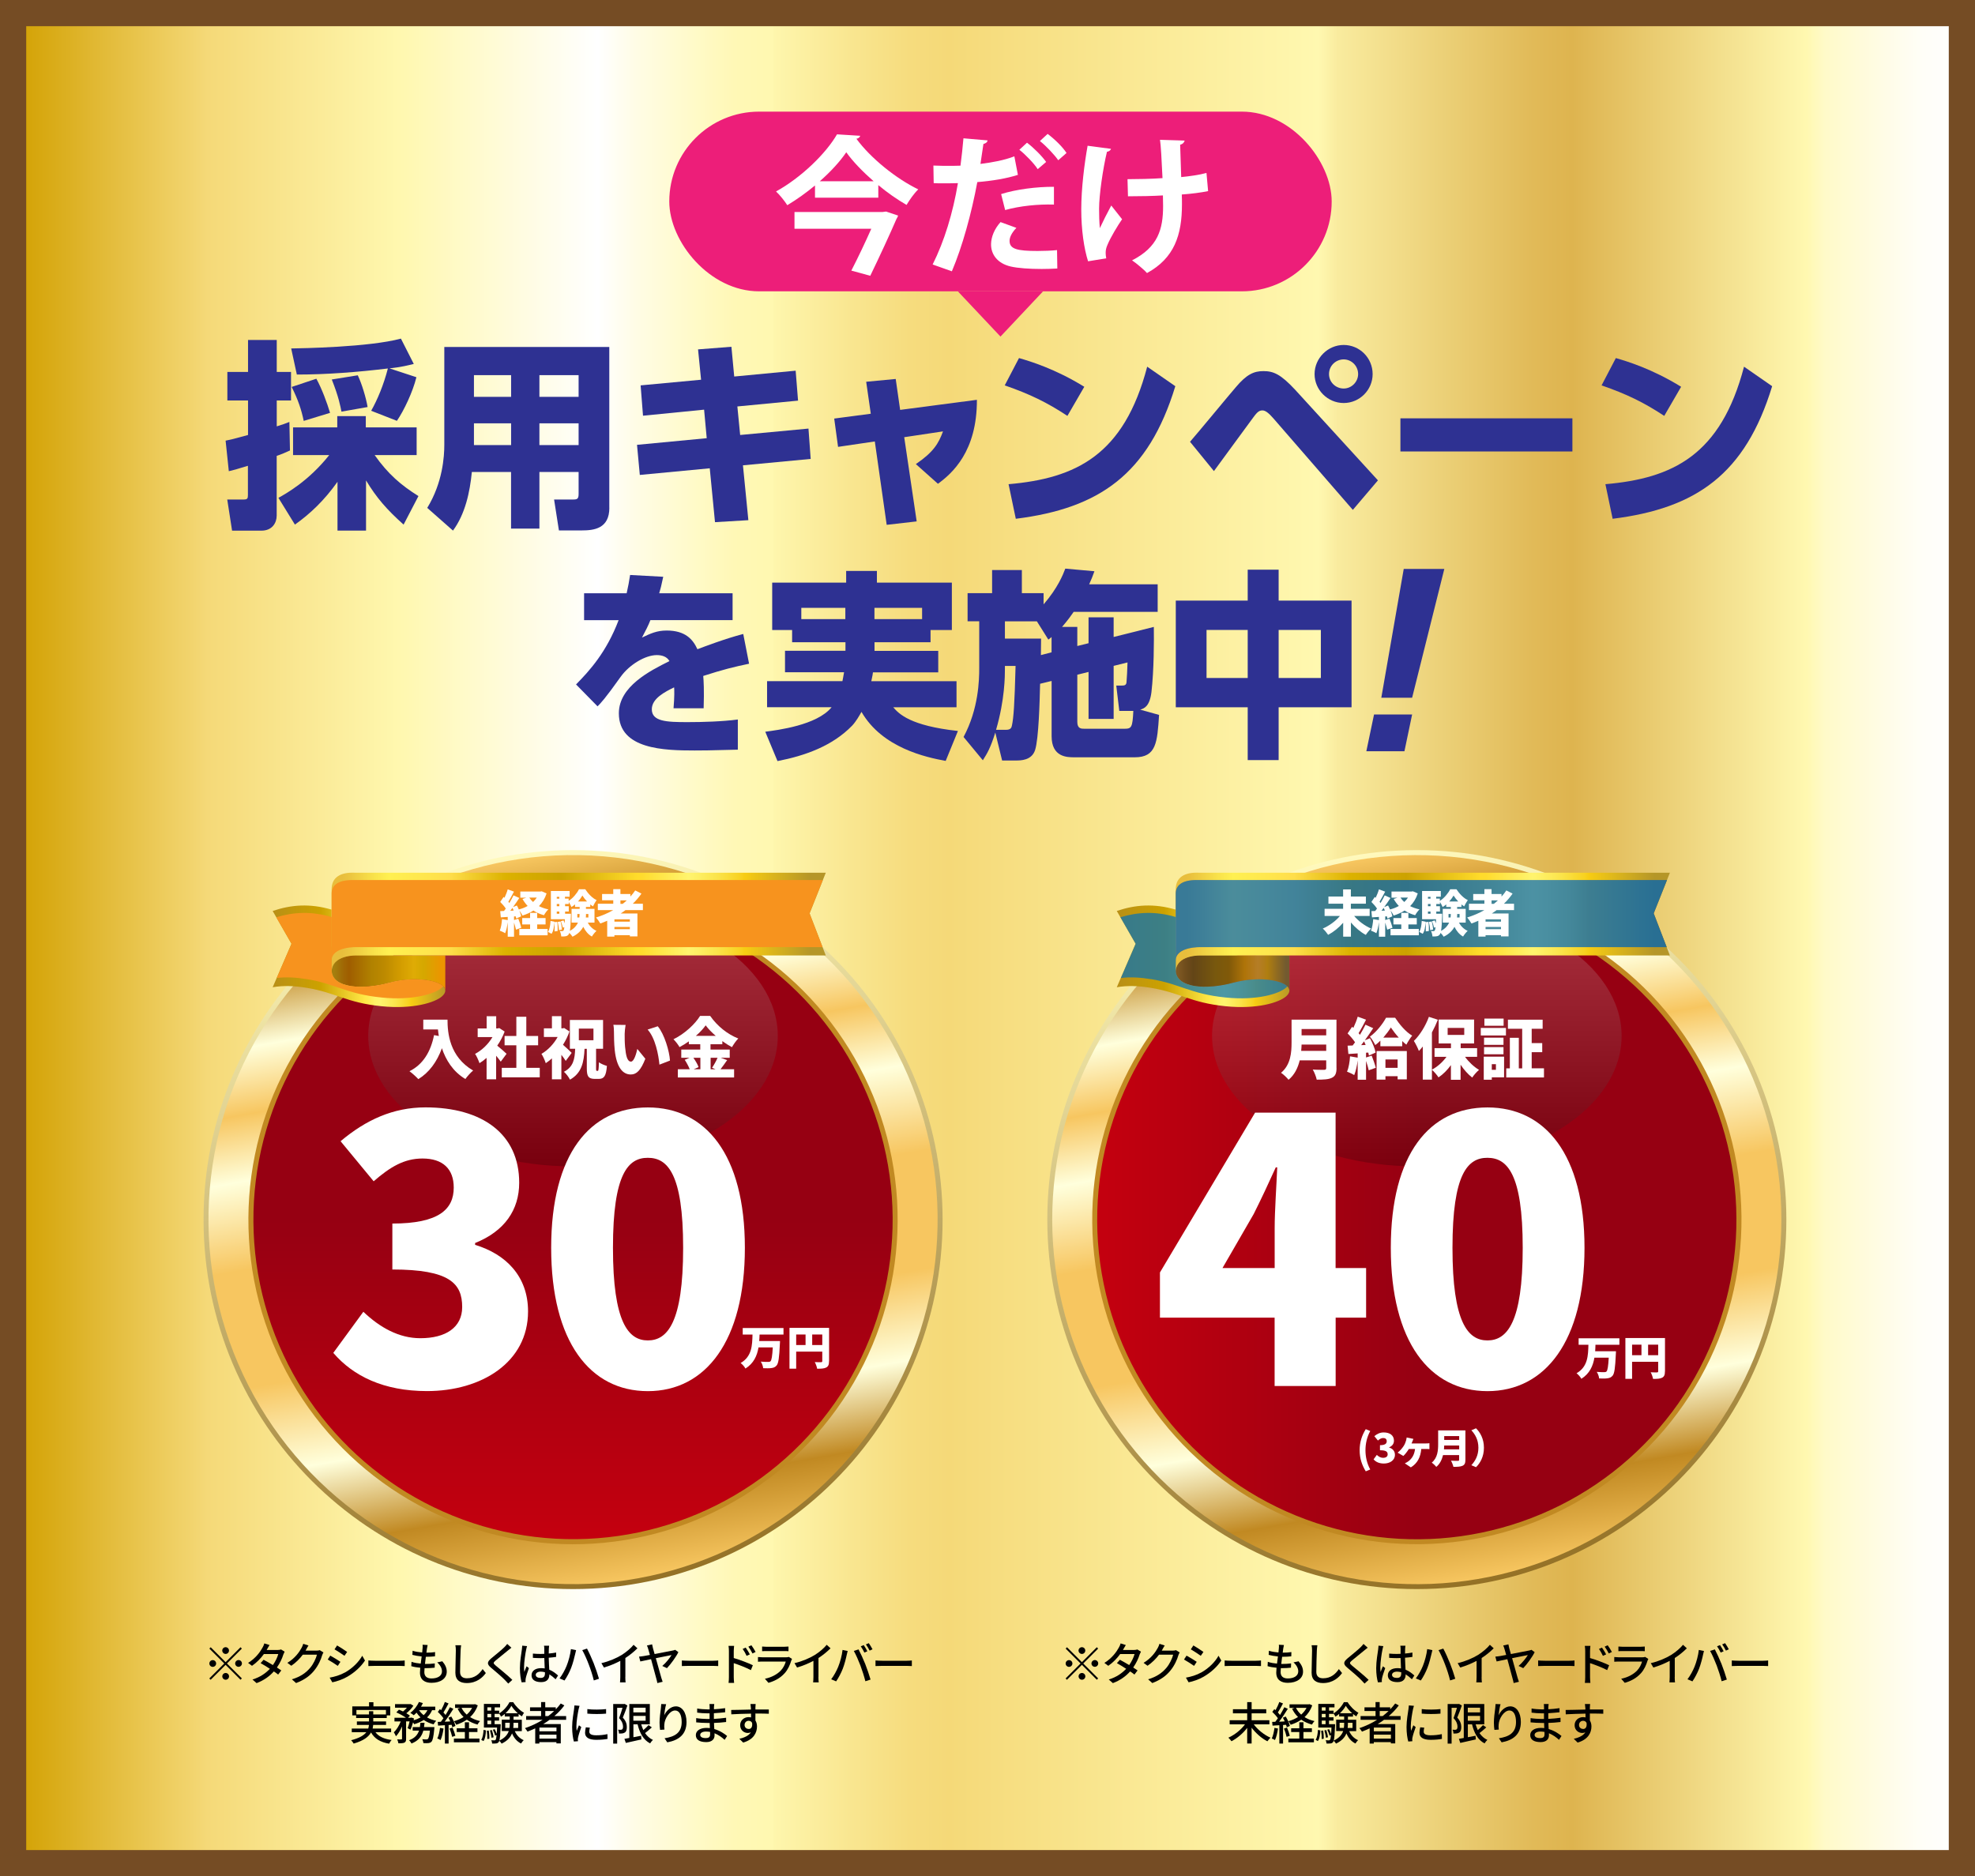 <?xml version="1.0" encoding="UTF-8"?>
<svg xmlns="http://www.w3.org/2000/svg" xmlns:xlink="http://www.w3.org/1999/xlink" viewBox="0 0 339.12 322.21">
  <defs>
    <style>
      .cls-1 {
        fill: url(#_新規グラデーションスウォッチ_24-3);
      }

      .cls-1, .cls-2, .cls-3, .cls-4, .cls-5, .cls-6, .cls-7, .cls-8, .cls-9, .cls-10, .cls-11, .cls-12, .cls-13, .cls-14, .cls-15, .cls-16, .cls-17, .cls-18, .cls-19, .cls-20, .cls-21, .cls-22, .cls-23, .cls-24, .cls-25, .cls-26, .cls-27, .cls-28 {
        stroke-width: 0px;
      }

      .cls-2 {
        fill: url(#_新規グラデーションスウォッチ_24-4);
      }

      .cls-3 {
        fill: url(#_新規グラデーションスウォッチ_24-2);
      }

      .cls-4 {
        fill: url(#_新規グラデーションスウォッチ_25-2);
      }

      .cls-5 {
        fill: #f7931e;
      }

      .cls-5, .cls-6 {
        mix-blend-mode: multiply;
      }

      .cls-6 {
        fill: url(#linear-gradient-12);
      }

      .cls-7, .cls-8, .cls-29 {
        opacity: .7;
      }

      .cls-7, .cls-28 {
        fill: #0071bc;
      }

      .cls-8 {
        fill: #d3a100;
      }

      .cls-9 {
        fill: url(#linear-gradient);
      }

      .cls-10 {
        fill: url(#linear-gradient-8);
      }

      .cls-10, .cls-11 {
        mix-blend-mode: screen;
        opacity: .2;
      }

      .cls-11 {
        fill: url(#linear-gradient-4);
      }

      .cls-12 {
        fill: url(#linear-gradient-11);
      }

      .cls-13 {
        fill: url(#linear-gradient-10);
      }

      .cls-30 {
        filter: url(#drop-shadow-2);
      }

      .cls-31 {
        filter: url(#drop-shadow-1);
      }

      .cls-14 {
        fill: url(#linear-gradient-2);
      }

      .cls-15 {
        fill: url(#linear-gradient-3);
      }

      .cls-16 {
        fill: url(#linear-gradient-9);
      }

      .cls-17 {
        fill: url(#linear-gradient-7);
      }

      .cls-18 {
        fill: url(#linear-gradient-5);
      }

      .cls-19 {
        fill: url(#linear-gradient-6);
      }

      .cls-20 {
        fill: url(#_新規グラデーションスウォッチ_24);
      }

      .cls-21 {
        fill: url(#_新規グラデーションスウォッチ_25);
      }

      .cls-32 {
        fill: url(#_ゴールド01);
        stroke: #754c24;
        stroke-miterlimit: 10;
        stroke-width: 4.5px;
      }

      .cls-33 {
        isolation: isolate;
      }

      .cls-23 {
        fill: #2e3192;
      }

      .cls-24 {
        fill: #c18922;
      }

      .cls-25 {
        fill: #a88a4c;
      }

      .cls-26 {
        fill: #fff;
      }

      .cls-27 {
        fill: #ed1e79;
      }
    </style>
    <linearGradient id="_ゴールド01" data-name="ゴールド01" x1="2.25" y1="161.1" x2="336.87" y2="161.1" gradientUnits="userSpaceOnUse">
      <stop offset="0" stop-color="#d2a000"/>
      <stop offset=".1" stop-color="#f5d978"/>
      <stop offset=".2" stop-color="#fff8b0"/>
      <stop offset=".25" stop-color="#fffbd8"/>
      <stop offset=".3" stop-color="#fff"/>
      <stop offset=".32" stop-color="#fffce5"/>
      <stop offset=".35" stop-color="#fffac8"/>
      <stop offset=".37" stop-color="#fff8b6"/>
      <stop offset=".39" stop-color="#fff8b0"/>
      <stop offset=".39" stop-color="#fef6ad"/>
      <stop offset=".43" stop-color="#f9e690"/>
      <stop offset=".46" stop-color="#f6dc7e"/>
      <stop offset=".48" stop-color="#f5d978"/>
      <stop offset=".67" stop-color="#fff8b0"/>
      <stop offset=".68" stop-color="#f9eb9e"/>
      <stop offset=".74" stop-color="#eacd73"/>
      <stop offset=".78" stop-color="#e1ba58"/>
      <stop offset=".8" stop-color="#deb44f"/>
      <stop offset=".92" stop-color="#fff8b0"/>
      <stop offset=".93" stop-color="#fffac9"/>
      <stop offset=".96" stop-color="#fffce6"/>
      <stop offset=".98" stop-color="#fffef8"/>
      <stop offset="1" stop-color="#fff"/>
    </linearGradient>
    <linearGradient id="linear-gradient" x1="109.42" y1="271.94" x2="87.37" y2="146.94" gradientUnits="userSpaceOnUse">
      <stop offset="0" stop-color="#947126"/>
      <stop offset="1" stop-color="#fff9bc"/>
    </linearGradient>
    <linearGradient id="linear-gradient-2" x1="109.27" y1="271.09" x2="87.52" y2="147.78" gradientTransform="translate(90.9 -21.84) rotate(23.31)" gradientUnits="userSpaceOnUse">
      <stop offset="0" stop-color="#f7c660"/>
      <stop offset=".12" stop-color="#c18922"/>
      <stop offset=".23" stop-color="#ffffdc"/>
      <stop offset=".35" stop-color="#f7c660"/>
      <stop offset=".51" stop-color="#f7c660"/>
      <stop offset=".63" stop-color="#ffffdc"/>
      <stop offset=".72" stop-color="#f7c660"/>
      <stop offset=".81" stop-color="#ffffdc"/>
      <stop offset=".91" stop-color="#c18922"/>
      <stop offset="1" stop-color="#f7c660"/>
    </linearGradient>
    <linearGradient id="linear-gradient-3" x1="98.39" y1="264.32" x2="98.39" y2="154.56" gradientTransform="translate(59.67 -18.7) rotate(15.53)" gradientUnits="userSpaceOnUse">
      <stop offset="0" stop-color="#c4000f"/>
      <stop offset=".5" stop-color="#960012"/>
    </linearGradient>
    <linearGradient id="linear-gradient-4" x1="98.39" y1="200.3" x2="98.39" y2="155.5" gradientUnits="userSpaceOnUse">
      <stop offset="0" stop-color="#000"/>
      <stop offset="1" stop-color="#fff"/>
    </linearGradient>
    <linearGradient id="linear-gradient-5" x1="254.3" y1="271.94" x2="232.26" y2="146.94" xlink:href="#linear-gradient"/>
    <linearGradient id="linear-gradient-6" x1="254.15" y1="271.09" x2="232.41" y2="147.78" gradientTransform="translate(54.85 -50.45) rotate(13.33)" xlink:href="#linear-gradient-2"/>
    <linearGradient id="linear-gradient-7" x1="188.4" y1="209.44" x2="298.16" y2="209.44" gradientTransform="translate(47.28 -44.79) rotate(11.64)" xlink:href="#linear-gradient-3"/>
    <linearGradient id="linear-gradient-8" x1="243.28" x2="243.28" xlink:href="#linear-gradient-4"/>
    <filter id="drop-shadow-1" filterUnits="userSpaceOnUse">
      <feOffset dx=".41" dy=".41"/>
      <feGaussianBlur result="blur" stdDeviation="2.04"/>
      <feFlood flood-color="#000" flood-opacity=".75"/>
      <feComposite in2="blur" operator="in"/>
      <feComposite in="SourceGraphic"/>
    </filter>
    <filter id="drop-shadow-2" filterUnits="userSpaceOnUse">
      <feOffset dx=".41" dy=".41"/>
      <feGaussianBlur result="blur-2" stdDeviation="2.04"/>
      <feFlood flood-color="#000" flood-opacity=".75"/>
      <feComposite in2="blur-2" operator="in"/>
      <feComposite in="SourceGraphic"/>
    </filter>
    <linearGradient id="_新規グラデーションスウォッチ_24" data-name="新規グラデーションスウォッチ 24" x1="58.71" y1="156.96" x2="139.15" y2="156.96" gradientUnits="userSpaceOnUse">
      <stop offset="0" stop-color="#be8f40"/>
      <stop offset=".03" stop-color="#cfa043"/>
      <stop offset=".08" stop-color="#efc14a"/>
      <stop offset=".1" stop-color="#fbce4d"/>
      <stop offset=".15" stop-color="#f1c44c"/>
      <stop offset=".23" stop-color="#dcb04b"/>
      <stop offset=".35" stop-color="#b80"/>
      <stop offset=".47" stop-color="#a87911"/>
      <stop offset=".63" stop-color="#d7ad38"/>
      <stop offset=".7" stop-color="#f0cd58"/>
      <stop offset=".74" stop-color="#ffe06a"/>
      <stop offset=".77" stop-color="#f7d661"/>
      <stop offset=".82" stop-color="#e4bd49"/>
      <stop offset=".86" stop-color="#cd9d2b"/>
      <stop offset="1" stop-color="#896c33"/>
    </linearGradient>
    <linearGradient id="linear-gradient-9" x1="32.32" y1="164.22" x2="76.85" y2="164.22" gradientUnits="userSpaceOnUse">
      <stop offset="0" stop-color="#b59628"/>
      <stop offset=".11" stop-color="#c4990c"/>
      <stop offset=".18" stop-color="#cb9b00"/>
      <stop offset=".31" stop-color="#b68d19"/>
      <stop offset=".4" stop-color="#c1970c"/>
      <stop offset=".51" stop-color="#cca200"/>
      <stop offset=".68" stop-color="#ffe846"/>
      <stop offset=".7" stop-color="#ffec55"/>
      <stop offset=".72" stop-color="#fff267"/>
      <stop offset=".74" stop-color="#fff46e"/>
      <stop offset=".76" stop-color="#feef64"/>
      <stop offset=".8" stop-color="#fbe44b"/>
      <stop offset=".85" stop-color="#f8d221"/>
      <stop offset=".86" stop-color="#f7cc13"/>
      <stop offset="1" stop-color="#b59628"/>
    </linearGradient>
    <linearGradient id="linear-gradient-10" x1="-473.35" y1="167.06" x2="-491.84" y2="167.06" gradientTransform="translate(-415.99) rotate(-180) scale(1 -1)" gradientUnits="userSpaceOnUse">
      <stop offset="0" stop-color="#a47f0f"/>
      <stop offset=".08" stop-color="#a06905"/>
      <stop offset=".14" stop-color="#9f5d00"/>
      <stop offset=".35" stop-color="#b18200"/>
      <stop offset=".47" stop-color="#bd8a00"/>
      <stop offset=".62" stop-color="#d39d00"/>
      <stop offset=".74" stop-color="#dfab05"/>
      <stop offset=".83" stop-color="#d5a800"/>
      <stop offset=".83" stop-color="#d5a800"/>
      <stop offset="1" stop-color="#ec9500"/>
    </linearGradient>
    <linearGradient id="_新規グラデーションスウォッチ_25" data-name="新規グラデーションスウォッチ 25" x1="58.72" y1="158.39" x2="139.15" y2="158.39" gradientUnits="userSpaceOnUse">
      <stop offset="0" stop-color="#e8be3c"/>
      <stop offset=".01" stop-color="#eac23e"/>
      <stop offset=".07" stop-color="#f9e34b"/>
      <stop offset=".1" stop-color="#fff051"/>
      <stop offset=".18" stop-color="#ffe64d"/>
      <stop offset=".23" stop-color="#ffde4b"/>
      <stop offset=".35" stop-color="#dcb200"/>
      <stop offset=".47" stop-color="#cca200"/>
      <stop offset=".63" stop-color="#ffdc2b"/>
      <stop offset=".64" stop-color="#ffdc2d"/>
      <stop offset=".71" stop-color="#ffed5b"/>
      <stop offset=".74" stop-color="#fff46e"/>
      <stop offset=".76" stop-color="#feef64"/>
      <stop offset=".8" stop-color="#fbe44b"/>
      <stop offset=".85" stop-color="#f8d221"/>
      <stop offset=".86" stop-color="#f7cc13"/>
      <stop offset="1" stop-color="#b59628"/>
    </linearGradient>
    <linearGradient id="_新規グラデーションスウォッチ_24-2" data-name="新規グラデーションスウォッチ 24" x1="58.15" y1="155.43" x2="61.41" y2="155.43" xlink:href="#_新規グラデーションスウォッチ_24"/>
    <linearGradient id="linear-gradient-11" x1="177.26" y1="164.22" x2="221.79" y2="164.22" xlink:href="#linear-gradient-9"/>
    <linearGradient id="linear-gradient-12" x1="-618.29" y1="167.06" x2="-636.77" y2="167.06" gradientTransform="translate(-415.99) rotate(-180) scale(1 -1)" gradientUnits="userSpaceOnUse">
      <stop offset="0" stop-color="#7f5923"/>
      <stop offset=".07" stop-color="#6f4d1c"/>
      <stop offset=".14" stop-color="#634517"/>
      <stop offset=".35" stop-color="#78580d"/>
      <stop offset=".47" stop-color="#805909"/>
      <stop offset=".62" stop-color="#af7409"/>
      <stop offset=".66" stop-color="#b17713"/>
      <stop offset=".74" stop-color="#b57d26"/>
      <stop offset=".79" stop-color="#b27d1c"/>
      <stop offset=".83" stop-color="#af7e10"/>
      <stop offset="1" stop-color="#735a30"/>
    </linearGradient>
    <linearGradient id="_新規グラデーションスウォッチ_25-2" data-name="新規グラデーションスウォッチ 25" x1="203.65" y1="158.39" x2="284.09" y2="158.39" xlink:href="#_新規グラデーションスウォッチ_25"/>
    <linearGradient id="_新規グラデーションスウォッチ_24-3" data-name="新規グラデーションスウォッチ 24" x1="203.09" y1="155.43" x2="206.35" y2="155.43" xlink:href="#_新規グラデーションスウォッチ_24"/>
    <linearGradient id="_新規グラデーションスウォッチ_24-4" data-name="新規グラデーションスウォッチ 24" x1="203.65" y1="158.05" x2="284.09" y2="158.05" xlink:href="#_新規グラデーションスウォッチ_24"/>
  </defs>
  <g class="cls-33">
    <g id="_レイヤー_2" data-name="レイヤー 2">
      <g id="_レイヤー_1-2" data-name="レイヤー 1">
        <rect class="cls-32" x="2.25" y="2.25" width="334.62" height="317.71"/>
        <g>
          <path class="cls-23" d="m38.76,75.67c.83-.17,1.21-.24,3.83-.97v-5.93h-3.55v-4.9h3.55v-5.49h4.93v5.49h2.45v4.9h-2.45v4.45c1-.31,1.48-.48,2.17-.76l.1,4.9c-.83.38-1.48.66-2.28.93v10.25c0,1.24-.76,2.59-2.62,2.59h-5.04l-.83-5.35h2.86c.62,0,.69-.21.69-.79v-5c-2,.62-2.55.76-3.28.93l-.55-5.24Zm9.04,9.83c1.28-.72,5.14-2.83,8.73-7.35h-6.21v-4.76h7.59v-1.93h4.9v1.93h8.73v4.76h-7.21c2.31,3.28,4.55,5.18,7.52,7.04l-2.55,4.9c-2.9-2.59-4.66-4.62-6.45-7.59v8.62h-4.9v-8.38c-2.28,3.21-4.69,5.49-7.31,7.35l-2.83-4.59Zm15.94-14.97c1.07-1.9,2.14-4.45,2.86-7.25-5.17.62-10.42,1.04-15.63,1.04l-.97-4.48c1.76-.03,13.35-.21,18.84-1.69l2.21,4.35c-1,.24-2,.52-4.17.76l4.62,1.52c-.62,2.52-2.14,5.73-3.35,7.49l-4.42-1.73Zm-9.42-5.49c.97,1.76,1.86,4.21,2.35,5.86l-4.52,1.38c-.38-1.86-.97-3.66-2.07-5.83l4.24-1.41Zm7.11-.59c.66,1.35,1.42,3.83,1.69,5.45l-4.49.79c-.17-.86-.45-2.48-1.66-5.52l4.45-.72Z"/>
          <path class="cls-23" d="m104.63,87.19c0,3.59-2.62,3.9-4.73,3.9h-3.93l-.83-5.31h3.31c.69,0,.9-.14.9-.97v-3.76h-6.73v9.73h-4.87v-9.73h-6.73c-.34,3.48-1.14,7.21-3.24,10.07l-4.42-3.9c2.66-4.35,2.93-8.83,2.93-10.83v-16.8h28.33v27.6Zm-16.87-22.77h-6.38v3.73h6.38v-3.73Zm0,8.28h-6.38v3.73h6.38v-3.73Zm11.59-8.28h-6.73v3.73h6.73v-3.73Zm0,8.28h-6.73v3.73h6.73v-3.73Z"/>
          <path class="cls-23" d="m136.62,63.66l.41,5.14-10.42,1,.48,4.9,11.73-1.1.38,5.21-11.63,1.1.93,9.42-5.73.34-.9-9.25-12.01,1.14-.48-5.17,11.97-1.14-.45-4.9-10.49,1.04-.41-5.21,10.38-.97-.52-5.21,5.73-.45.48,5.11,10.52-1Z"/>
          <path class="cls-23" d="m157.39,89.54l-5.14.59-2.04-14.32-6.31.93-.66-4.86,6.28-.83-.79-5.49,5.07-.48.76,5.31,13.18-1.73c.03,8.87-4.24,12.63-6.69,14.42l-3.79-3.38c3.04-2.07,3.9-3.55,4.66-5.62l-6.66,1,2.14,14.46Z"/>
          <path class="cls-23" d="m183.28,71.42c-3.49-2.31-6.49-3.76-10.76-5.24l2.45-4.69c1.9.55,6.18,1.83,11.21,4.93l-2.9,5Zm-10.11,11.73c11.59-1,19.84-5,23.81-20.18l4.83,3.35c-4.62,15.15-13.08,20.98-27.39,22.77l-1.24-5.93Z"/>
          <path class="cls-23" d="m204.33,75.87c1.28-1.45,6.73-8.07,7.87-9.38,1.86-2.21,3.11-2.76,4.73-2.76,1.73,0,2.97.52,5.49,3.24l14.18,15.52-4.31,5.07-13.63-15.7c-.93-1.07-1.45-1.38-1.9-1.38-.66,0-1,.41-1.9,1.66-1.04,1.38-5.49,7.52-6.42,8.76l-4.11-5.04Zm31.36-11.63c0,2.73-2.24,4.97-4.97,4.97s-5-2.24-5-4.97,2.28-5,5-5,4.97,2.21,4.97,5Zm-7.49,0c0,1.38,1.14,2.48,2.52,2.48s2.48-1.17,2.48-2.48c0-1.41-1.14-2.52-2.48-2.52s-2.52,1.07-2.52,2.52Z"/>
          <path class="cls-23" d="m269.99,71.84v5.69h-29.53v-5.69h29.53Z"/>
          <path class="cls-23" d="m285.76,71.42c-3.49-2.31-6.49-3.76-10.76-5.24l2.45-4.69c1.9.55,6.18,1.83,11.21,4.93l-2.9,5Zm-10.11,11.73c11.59-1,19.84-5,23.81-20.18l4.83,3.35c-4.62,15.15-13.08,20.98-27.39,22.77l-1.24-5.93Z"/>
          <path class="cls-23" d="m125.79,101.87v4.62h-14.11c-.41,1.03-.72,1.62-1.45,3,1.45-.69,2.55-1.21,4.24-1.21,3.24,0,4.52,1.55,5.28,3.21,1.1-.41,4.69-1.79,7.87-2.62l1,5.11c-2.62.55-4.45,1-7.87,2.1.07.76.17,2.42.07,5.55h-5.17c.17-1.93.14-3.17.1-3.59-1.55.76-3.83,1.9-3.83,3.76,0,2.1,2.52,2.21,6.11,2.21,2.66,0,6-.1,8.66-.45v5.18c-5.14.14-6.21.14-7.42.14-5.17,0-13.01-.17-13.01-6.38,0-4.62,5.35-7.31,8.69-8.97-.45-.79-1.31-1.03-2.17-1.03-2,0-4.73,1.66-6.21,3.73-2.69,3.79-3.48,4.59-3.97,5.07l-3.69-3.76c2.31-2.35,5.21-5.52,7.31-11.04h-5.93v-4.62h7.31c.28-1.28.41-1.93.59-3.14l5.69.31c-.34,1.59-.45,2.04-.69,2.83h12.59Z"/>
          <path class="cls-23" d="m145.15,110.29h-9.14v-2.1h-3.42v-8.14h12.7v-2h5.28v2h12.87v8.14h-3.66v2.1h-9.62v1.48h10.94v3.69h-11.21c-.03.28-.07.55-.28,1.52h14.63v4.48h-10.87c1,1.14,2.9,3.17,11.11,4.07l-2.1,5.14c-3.35-.62-10.87-2.21-14.46-8.42-.31.55-.93,1.66-1.62,2.38-3.35,3.45-8,5.14-12.8,6.07l-2.1-5.04c2.07-.28,8.87-1.1,11.39-4.21h-11.08v-4.48h12.94c.07-.41.14-.66.28-1.52h-10.14v-3.69h10.38v-1.48Zm0-5.9h-7.56v1.93h7.56v-1.93Zm5,1.93h8.18v-1.93h-8.18v1.93Z"/>
          <path class="cls-23" d="m178.59,117.43c-.07,3.07-.24,9.45-.86,11.38-.59,1.79-2.48,1.79-3.31,1.79h-2.35l-1.17-4.8c-.86,2.73-1.38,3.55-2.14,4.76l-3.31-4c2.59-4.83,2.69-9.8,2.69-11.83v-8.04h-2v-4.83h4.21v-3.97h5.11v3.97h3.73v1.93c2.45-2.83,3.35-5.14,3.73-6.14l5,.45c-.28.79-.52,1.41-.9,2.24h11.76v4.73h-14.42c-.41.59-.93,1.35-2,2.59h2.62v3.28l1.93-.48v-4.45h4.31v3.38l6.9-1.73c.03,2.38.03,7.38-.41,11.21-.31,2.45-1.24,2.79-1.93,3l3.24.9c-.31,4.76-.48,7.28-4.17,7.28h-10.38c-1.21,0-3.9,0-3.9-3.62v-9.49l-1.97.48Zm-5.83,7.9c.79,0,.93-.38,1-.76.28-1.31.45-3.59.62-10.21h-1.83v.55c0,1.07,0,5.24-1.52,10.42h1.73Zm7.8-13.32v-2.62c-.1.1-.21.21-.55.45l-1.97-3.14h-5.49v2.97h6.21c0,.72,0,1.21-.03,2.83l1.83-.48Zm11.63,10.07l-.52-4.35h.97c.38,0,.76-.03.79-.59.04-.24.17-2.79.17-3.38l-2.38.59v9.11h-4.31v-8.07l-1.93.48v8.11c0,1.17.69,1.17,1.24,1.17h6.83c1.24,0,1.41-.21,1.55-3.07h-2.42Z"/>
          <path class="cls-23" d="m214.24,103.14v-5.31h5.31v5.31h12.52v18.32h-12.52v9.07h-5.31v-9.07h-12.35v-18.32h12.35Zm0,5.04h-7.07v8.25h7.07v-8.25Zm12.56,0h-7.25v8.25h7.25v-8.25Z"/>
          <path class="cls-23" d="m235.93,122.7h6.54l-1.32,6.31h-6.54l1.32-6.31Zm12.07-25l-5.53,22.12h-5.29l3.85-22.12h6.97Z"/>
        </g>
        <g>
          <rect class="cls-27" x="114.92" y="19.17" width="113.74" height="30.86" rx="15.43" ry="15.43"/>
          <g>
            <path class="cls-26" d="m139.93,31.86c-1.47,1.22-3.1,2.39-4.75,3.38-.43-.69-1.27-1.75-1.93-2.36,4.37-2.41,8.59-6.55,10.47-9.81l3.99.25c-.1.28-.33.46-.66.51,2.44,3.33,6.83,6.86,10.62,8.69-.76.74-1.45,1.75-2.01,2.67-1.63-.94-3.3-2.11-4.85-3.4v2.16h-10.87v-2.08Zm11.58,4.55l.64-.08,2.06.69c-.05.2-.18.41-.28.58-1.07,2.49-2.92,6.5-4.5,9.76l-3.25-.89c1.14-2.21,2.44-4.95,3.43-7.19h-13.19v-2.87h15.09Zm-1.5-5.28c-1.88-1.65-3.58-3.4-4.7-4.98-1.07,1.58-2.67,3.33-4.55,4.98h9.25Z"/>
            <path class="cls-26" d="m174.77,30.03c-1.93.63-4.47,1.04-6.96,1.24-.99,5.34-2.57,11.1-4.37,15.32l-3.3-1.17c2.01-4.01,3.48-8.84,4.34-13.97-.41.03-2.21.03-2.69.03-.53,0-1.04,0-1.47-.03l-.05-3.02c.81.05,2.13.05,3.35.05.41,0,.86-.03,1.3-.03.2-1.47.38-3.23.51-4.7l4.14.36c-.03.31-.33.53-.71.61-.13.91-.33,2.29-.51,3.43,2.01-.25,4.09-.63,5.82-1.3l.61,3.18Zm6.78,16.08c-.86.05-1.78.08-2.69.08-2.06,0-4.07-.13-5.34-.43-2.26-.53-3.38-2.08-3.35-3.86.03-1.22.56-2.57,1.63-3.76l2.72.99c-.79.84-1.17,1.6-1.17,2.24,0,1.4,1.3,1.73,4.8,1.73,1.14,0,2.36-.05,3.35-.15l.05,3.18Zm-9.65-12.78c2.54-.81,6.1-1.27,9.07-1.25v3.05c-2.74-.08-5.84.23-8.38.94l-.69-2.74Zm4.45-8.82c1.14.86,2.57,2.29,3.28,3.3l-1.45,1.24c-.58-.94-2.18-2.59-3.15-3.33l1.32-1.22Zm3.53-1.52c1.19.89,2.54,2.19,3.25,3.28l-1.42,1.25c-.61-.89-2.11-2.49-3.15-3.3l1.32-1.22Z"/>
            <path class="cls-26" d="m190.76,25.56c-.05.25-.36.46-.69.51-.69,2.87-1.35,7.44-1.35,9.78,0,1.09.03,2.29.13,3.33.43-.94,1.32-2.72,1.96-3.89l1.86,2.36c-.71,1.02-1.98,3.1-2.52,4.42-.2.46-.3.86-.3,1.35,0,.28.03.58.1.94l-3.12.51c-.69-2.16-1.17-5.36-1.17-8.92s.53-7.8,1.09-10.92l4.01.53Zm2.85,5.21c1.4,0,4.37-.05,6-.18-.13-2.95-.3-5.87-.43-6.58l4.22.13c-.03.28-.3.61-.76.71.03,1.19.1,3.43.18,5.56,1.37-.13,3.18-.38,4.34-.71l.28,3.12c-1.25.25-2.79.46-4.52.58.03.28.03,1.4.03,1.68,0,5.31-1.32,9.25-6,11.81-.43-.51-1.91-1.75-2.57-2.18,4.45-2.26,5.33-5.34,5.33-9.32l-.03-1.83c-1.55.1-4.01.15-6,.15l-.08-2.95Z"/>
          </g>
          <polygon class="cls-27" points="171.79 57.8 179.1 50.03 164.47 50.03 171.79 57.8"/>
        </g>
        <g>
          <path class="cls-9" d="m161.85,209.44c0-35.04-28.41-63.45-63.45-63.45s-63.45,28.41-63.45,63.45,28.41,63.45,63.45,63.45,63.45-28.41,63.45-63.45Z"/>
          <circle class="cls-14" cx="98.39" cy="209.44" r="62.6" transform="translate(-74.84 56.03) rotate(-23.31)"/>
          <circle class="cls-24" cx="98.39" cy="209.44" r="55.74" transform="translate(-61.37 42.05) rotate(-18.5)"/>
          <circle class="cls-15" cx="98.39" cy="209.44" r="54.88" transform="translate(-52.48 33.99) rotate(-15.53)"/>
          <ellipse class="cls-11" cx="98.39" cy="177.9" rx="35.16" ry="22.4"/>
          <path class="cls-18" d="m306.73,209.44c0-35.04-28.41-63.45-63.45-63.45s-63.45,28.41-63.45,63.45,28.41,63.45,63.45,63.45,63.45-28.41,63.45-63.45Z"/>
          <circle class="cls-19" cx="243.28" cy="209.44" r="62.6" transform="translate(-41.74 61.74) rotate(-13.33)"/>
          <circle class="cls-24" cx="243.28" cy="209.44" r="55.74" transform="translate(-38.09 54.91) rotate(-11.95)"/>
          <circle class="cls-17" cx="243.28" cy="209.44" r="54.88" transform="translate(-37.26 53.41) rotate(-11.64)"/>
          <ellipse class="cls-10" cx="243.28" cy="177.9" rx="35.16" ry="22.4"/>
          <g>
            <path class="cls-26" d="m76.84,175.11c0,2.25.33,6.36,4.4,8.73-.38.3-1.05,1.04-1.33,1.46-2.17-1.3-3.37-3.31-4.03-5.29-.87,2.38-2.21,4.18-4.05,5.31-.31-.35-1.08-1.05-1.52-1.36,2.3-1.14,3.64-3.31,4.22-6.2l.82.15c-.07-.39-.11-.76-.15-1.12h-2.52v-1.69h4.15Z"/>
            <path class="cls-26" d="m85.98,182.31c-.21-.29-.49-.65-.79-1.01v4.05h-1.64v-3.68c-.4.35-.81.66-1.22.91-.14-.44-.52-1.28-.76-1.6,1.17-.6,2.28-1.68,2.99-2.88h-2.54v-1.49h1.54v-2.09h1.64v2.09h.25l.28-.06.92.6c-.32.86-.75,1.68-1.27,2.42.55.44,1.37,1.17,1.6,1.4l-1,1.35Zm6.7,1.07v1.63h-6.52v-1.63h2.5v-3.87h-2.02v-1.6h2.02v-3.3h1.71v3.3h2.03v1.6h-2.03v3.87h2.31Z"/>
            <path class="cls-26" d="m97.15,182.2c-.19-.31-.47-.68-.76-1.06v4.21h-1.62v-3.6c-.34.32-.71.59-1.06.83-.13-.44-.51-1.28-.74-1.6,1.09-.62,2.12-1.7,2.78-2.9h-2.36v-1.48h1.38v-2.09h1.62v2.09h.21l.27-.06.91.59c-.27.8-.66,1.57-1.11,2.29.5.43,1.28,1.17,1.49,1.39l-1.02,1.38Zm5.48,1.71c.14,0,.17-.24.21-1.49.31.26.96.51,1.37.63-.13,1.71-.48,2.23-1.4,2.23h-.66c-1.14,0-1.39-.47-1.39-1.79v-3.38h-.39c-.11,2.31-.48,4.16-2.5,5.3-.2-.42-.66-1.04-1.04-1.35,1.64-.86,1.86-2.2,1.93-3.96h-.91v-4.94h5.7v4.94h-1.2v3.35c0,.4.02.44.13.44h.16Zm-3.24-5.27h2.51v-2h-2.51v2Z"/>
            <path class="cls-26" d="m107.26,177.56c0,.74,0,1.48.07,2.23.14,1.48.36,2.52,1.02,2.52.52,0,.92-1.41,1.08-2.18l1.38,1.69c-.79,2-1.51,2.7-2.5,2.7-1.33,0-2.44-1.14-2.76-4.23-.11-1.07-.13-2.36-.13-3.08,0-.34-.02-.82-.1-1.22l2.1.02c-.09.48-.16,1.21-.16,1.54Zm7.78,4.57l-1.81.7c-.16-1.7-.71-4.58-2.03-6.02l1.74-.57c1.11,1.3,2.01,4.26,2.1,5.9Z"/>
            <path class="cls-26" d="m124.86,182.05c-.4.56-.8,1.14-1.14,1.57h2.33v1.41h-9.66v-1.41h2.04c-.19-.49-.53-1.13-.86-1.62l.84-.35h-1.43v-1.41h3.26v-.91h-1.96v-.5c-.51.36-1.05.7-1.6.99-.21-.39-.68-1-1.04-1.35,1.95-.94,3.75-2.66,4.57-4.01h1.73c1.24,1.78,3.01,3.17,4.83,3.88-.41.42-.79.98-1.09,1.49-.55-.3-1.11-.65-1.65-1.04v.54h-2.03v.91h3.3v1.41h-1.56l1.11.4Zm-5.8-.4c.36.52.74,1.15.89,1.61l-.83.36h1.14v-1.97h-1.2Zm3.84-3.76c-.7-.6-1.31-1.23-1.73-1.81-.42.59-1,1.22-1.69,1.81h3.42Zm-.88,3.76v1.97h.84l-.6-.25c.32-.47.71-1.15.95-1.72h-1.19Z"/>
          </g>
          <g class="cls-31">
            <path class="cls-26" d="m56.81,231.93l5.17-7.07c2.84,2.71,6.12,4.54,9.78,4.54,4.35,0,7.19-1.83,7.19-5.36,0-4.04-2.15-6.44-11.99-6.44v-7.89c8.01,0,10.54-2.46,10.54-6.18,0-3.22-1.89-4.99-5.36-4.99-3.16,0-5.55,1.45-8.39,3.91l-5.68-6.88c4.35-3.66,9.02-5.81,14.58-5.81,9.72,0,16.09,4.54,16.09,12.94,0,4.67-2.52,8.33-7.57,10.35v.32c5.24,1.58,9.09,5.36,9.09,11.42,0,8.77-8.01,13.69-17.35,13.69-7.45,0-12.68-2.59-16.09-6.56Z"/>
            <path class="cls-26" d="m94.23,213.88c0-16.16,6.69-24.11,16.6-24.11s16.66,8.08,16.66,24.11-6.75,24.61-16.66,24.61-16.6-8.46-16.6-24.61Zm22.66,0c0-12.81-2.71-15.46-6.06-15.46s-5.99,2.65-5.99,15.46,2.65,15.9,5.99,15.9,6.06-3.03,6.06-15.9Z"/>
          </g>
          <g>
            <path class="cls-26" d="m130.42,229.19c0,.37-.03.73-.06,1.1h3.57s0,.35-.02.49c-.11,2.38-.24,3.34-.56,3.71-.26.31-.54.4-.93.45-.33.05-.87.04-1.38.02-.02-.32-.19-.81-.41-1.13.53.05,1.05.05,1.29.05.17,0,.27-.02.38-.11.19-.17.31-.91.39-2.38h-2.45c-.24,1.42-.81,2.73-2.24,3.63-.17-.32-.52-.72-.83-.95,1.95-1.12,1.99-3.05,2.04-4.89h-1.68v-1.12h7v1.12h-4.1Z"/>
            <path class="cls-26" d="m142.35,233.76c0,.58-.12.89-.48,1.08-.36.19-.85.21-1.56.21-.05-.32-.24-.85-.41-1.14.41.03.93.02,1.08.02s.21-.05.21-.19v-1.63h-4.48v2.93h-1.15v-7.01h6.8v5.72Zm-5.64-2.78h1.61v-1.81h-1.61v1.81Zm4.48,0v-1.81h-1.73v1.81h1.73Z"/>
          </g>
          <g>
            <path class="cls-26" d="m229.49,183.41c0,.93-.22,1.4-.8,1.68-.6.29-1.44.32-2.6.32-.09-.49-.42-1.3-.68-1.74.73.06,1.69.05,1.96.05s.35-.09.35-.32v-1.31h-4.55c-.31,1.27-.88,2.49-1.92,3.34-.25-.34-.92-.97-1.29-1.2,1.68-1.39,1.81-3.52,1.81-5.22v-3.91h7.71v8.32Zm-1.77-2.94v-1.09h-4.23c-.01.34-.03.72-.07,1.09h4.3Zm-4.23-3.76v1.09h4.23v-1.09h-4.23Z"/>
            <path class="cls-26" d="m235.53,181.29c.26.66.56,1.51.7,2.08l-1.21.43c-.09-.43-.27-1.04-.46-1.61v3.23h-1.44v-3.33c-.11.95-.33,1.9-.59,2.53-.29-.18-.9-.47-1.24-.59.3-.66.46-1.69.52-2.63l1.31.23v-.73l-1.59.1-.14-1.43.87-.03c.14-.17.27-.35.41-.55-.33-.5-.83-1.08-1.28-1.52l.78-1.14.21.19c.3-.63.58-1.35.75-1.93l1.43.52c-.42.8-.88,1.68-1.28,2.31.08.09.16.19.23.29.36-.6.7-1.21.95-1.74l1.33.6c-.43.66-.94,1.39-1.44,2.08l.88-.36c.43.79.86,1.8.97,2.47l-1.15.51c-.02-.16-.06-.33-.11-.51l-.38.02v.82l.97-.32Zm-1.04-1.84c-.09-.21-.18-.42-.27-.62-.17.23-.34.44-.5.65l.78-.03Zm2.53-.74c-.28.29-.57.54-.88.76-.21-.44-.6-1.08-.92-1.45,1.12-.78,2.24-2.24,2.77-3.24h1.56c.76,1.15,1.85,2.45,2.93,3.07-.34.42-.73,1.03-1,1.55-.23-.17-.47-.39-.71-.62v.89h-3.75v-.97Zm-.65,1.78h5.19v4.87h-1.58v-.54h-2.09v.58h-1.52v-4.91Zm3.81-2.3c-.54-.59-1.02-1.23-1.36-1.74-.33.54-.79,1.15-1.3,1.74h2.66Zm-2.29,3.75v1.44h2.09v-1.44h-2.09Z"/>
            <path class="cls-26" d="m251.55,181.48c.64.89,1.52,1.72,2.41,2.25-.38.31-.91.91-1.17,1.32-.72-.55-1.41-1.33-2-2.21v2.59h-1.66v-2.52c-.62.86-1.35,1.59-2.13,2.11-.25-.4-.76-.99-1.13-1.31v1.69h-1.57v-5.68c-.22.27-.44.54-.67.76-.14-.4-.58-1.31-.86-1.72,1.02-.99,2.01-2.57,2.58-4.14l1.54.5c-.29.72-.63,1.46-1.02,2.18v6.39c.95-.49,1.85-1.31,2.5-2.2h-2.05v-1.49h2.82v-.81h-2.11v-4.1h6.08v4.1h-2.3v.81h2.82v1.49h-2.05Zm-2.98-3.75h2.85v-1.21h-2.85v1.21Z"/>
            <path class="cls-26" d="m254.26,176.53h4.32v1.29h-4.32v-1.29Zm4,8.48h-2.11v.41h-1.38v-3.96h3.49v3.55Zm-.1-5.58h-3.34v-1.23h3.34v1.23Zm-3.34.39h3.34v1.23h-3.34v-1.23Zm3.36-3.67h-3.3v-1.23h3.3v1.23Zm-2.03,6.6v.97h.71v-.97h-.71Zm8.96.72v1.56h-6.48v-1.56h.62v-5.25h1.54v5.25h.58v-6.8h-2.45v-1.56h5.96v1.56h-1.88v2.46h1.81v1.56h-1.81v2.77h2.11Z"/>
          </g>
          <g class="cls-30">
            <path class="cls-26" d="m234.17,225.87h-5.24v11.74h-10.48v-11.74h-19.69v-7.76l16.34-27.45h13.82v26.69h5.24v8.52Zm-15.71-8.52v-6.88c0-2.97.32-7.45.44-10.41h-.25c-1.2,2.65-2.46,5.36-3.79,8.01l-5.36,9.28h8.96Z"/>
            <path class="cls-26" d="m238.4,213.88c0-16.16,6.69-24.11,16.6-24.11s16.66,8.08,16.66,24.11-6.75,24.61-16.66,24.61-16.6-8.46-16.6-24.61Zm22.65,0c0-12.81-2.71-15.46-6.06-15.46s-6,2.65-6,15.46,2.65,15.9,6,15.9,6.06-3.03,6.06-15.9Z"/>
          </g>
          <g>
            <path class="cls-26" d="m273.95,230.94c0,.37-.03.73-.05,1.11h3.57s0,.35-.02.49c-.11,2.38-.24,3.34-.56,3.71-.26.31-.54.4-.93.45-.33.05-.87.04-1.38.02-.02-.32-.19-.81-.41-1.13.53.05,1.05.05,1.29.05.17,0,.27-.02.38-.11.19-.17.31-.91.39-2.38h-2.46c-.24,1.42-.81,2.73-2.24,3.63-.17-.32-.52-.72-.83-.95,1.95-1.12,1.99-3.05,2.04-4.89h-1.68v-1.12h7v1.12h-4.1Z"/>
            <path class="cls-26" d="m285.88,235.51c0,.58-.12.89-.48,1.08-.36.19-.85.21-1.56.21-.05-.32-.24-.85-.41-1.14.41.03.93.02,1.08.02s.21-.05.21-.19v-1.63h-4.48v2.93h-1.15v-7.01h6.8v5.72Zm-5.64-2.78h1.61v-1.81h-1.61v1.81Zm4.48,0v-1.81h-1.73v1.81h1.73Z"/>
          </g>
          <g>
            <path class="cls-26" d="m233.46,249.05c0-1.39.38-2.53,1.05-3.62l.77.32c-.57,1.02-.82,2.19-.82,3.3s.25,2.28.82,3.3l-.77.32c-.66-1.09-1.05-2.22-1.05-3.62Z"/>
            <path class="cls-26" d="m235.84,250.63l.57-.78c.31.3.67.5,1.07.5.48,0,.79-.2.79-.59,0-.44-.24-.71-1.32-.71v-.87c.88,0,1.16-.27,1.16-.68,0-.35-.21-.55-.59-.55-.35,0-.61.16-.92.43l-.62-.75c.48-.4.99-.64,1.6-.64,1.07,0,1.77.5,1.77,1.42,0,.51-.28.91-.83,1.14v.03c.57.17,1,.59,1,1.25,0,.96-.88,1.5-1.9,1.5-.82,0-1.39-.28-1.77-.72Z"/>
            <path class="cls-26" d="m244.79,247.88c.15,0,.46,0,.65-.04v1.02c-.23-.03-.51-.03-.65-.03h-.75c-.12,1.41-.65,2.46-1.79,3.16l-1.03-.69c.21-.1.48-.25.66-.39.59-.48.98-1.11,1.09-2.08h-1.06c-.26.42-.66.95-.95,1.2l-.98-.57c.45-.35.8-.78,1.05-1.16.19-.3.31-.61.39-.89.06-.18.09-.4.11-.55l1.16.24c-.07.17-.12.3-.17.43-.04.1-.09.22-.15.35h2.4Z"/>
            <path class="cls-26" d="m251.62,250.69c0,.57-.13.85-.48,1.02-.37.17-.87.19-1.58.19-.06-.3-.26-.79-.42-1.06.44.03,1.02.03,1.19.03s.21-.06.21-.19v-.8h-2.76c-.19.77-.53,1.51-1.16,2.03-.15-.21-.56-.59-.78-.73,1.02-.84,1.1-2.14,1.1-3.17v-2.37h4.68v5.05Zm-1.07-1.79v-.66h-2.57c0,.21-.02.44-.04.66h2.61Zm-2.57-2.28v.66h2.57v-.66h-2.57Z"/>
            <path class="cls-26" d="m254.8,248.62c0,1.55-.66,2.67-1.36,3.34l-.8-.34c.64-.7,1.21-1.63,1.21-3s-.57-2.31-1.21-3l.8-.34c.7.68,1.36,1.79,1.36,3.34Z"/>
          </g>
          <g>
            <polygon class="cls-20" points="139.01 156.9 139.08 157.04 139.02 156.88 139.01 156.9"/>
            <g>
              <path class="cls-16" d="m66.83,168.76c-4.68,1.26-9.77.93-9.89-2.04v-10.51c-3.76-1.1-6.96-.84-10.12.23l3.23,5.63-3.23,7.47c1.86-.33,3.76-.24,5.85.1,4.97.8,6.76,2.55,12.83,3.16,5.4.55,9.2-.63,10.4-1.7,2.41-2.15-3.36-3.88-9.06-2.34Z"/>
              <path class="cls-13" d="m56.99,166.42s0-.04.01-.06c.5-2.45,4.27-2.29,4.27-2.29h15.19v5.97c-.14-1.59-4.91-2.55-9.62-1.28-4.65,1.25-9.71.93-9.88-1.99,0-.09.01-.17.02-.25,0-.04,0-.07.02-.11Z"/>
              <path class="cls-21" d="m141.79,149.87H60.9c-2.38-.1-3.95.74-3.96,2.84v10.07s0,4.15,0,4.15c0-3.03,4.32-2.85,4.32-2.85h80.53l-2.78-7.22,2.78-6.98Z"/>
              <polygon class="cls-3" points="56.94 153.82 56.94 157.04 56.94 153.82 56.94 153.82"/>
              <polygon class="cls-8" points="56.94 156.95 56.94 158.26 56.94 155.32 56.94 156.95"/>
              <path class="cls-5" d="m141.29,151.13H60.9c-2.38-.08-3.95.6-3.96,2.3v4.83s0,3.34,0,3.34v3.37c0-2.46,4.32-2.32,4.32-2.32h79.98l-2.23-5.8,2.28-5.72Z"/>
              <path class="cls-5" d="m52.67,168.14c4.97.8,6.76,2.55,12.83,3.16,5.4.55,9.2-.63,10.4-1.7.08-.07.15-.14.21-.21-1.19-1.17-5.25-1.71-9.27-.63-4.68,1.26-9.77.93-9.89-2.04v-9.24c-3.51-1.03-6.54-.86-9.51.04l2.62,4.56-2.54,5.87c1.64-.2,3.33-.1,5.15.2Z"/>
            </g>
          </g>
          <g>
            <path class="cls-12" d="m211.77,168.76c-4.68,1.26-9.77.93-9.89-2.04v-10.51c-3.76-1.1-6.96-.84-10.12.23l3.23,5.63-3.23,7.47c1.86-.33,3.76-.24,5.85.1,4.97.8,6.76,2.55,12.83,3.16,5.4.55,9.2-.63,10.4-1.7,2.41-2.15-3.36-3.88-9.06-2.34Z"/>
            <path class="cls-25" d="m201.92,166.42s0-.04.01-.06c.5-2.45,4.27-2.29,4.27-2.29h15.19v5.97c-.14-1.59-4.91-2.55-9.62-1.28-4.65,1.25-9.71.93-9.88-1.99,0-.09.01-.17.02-.25,0-.04,0-.07.02-.11Z"/>
            <path class="cls-6" d="m201.92,166.42s0-.04.01-.06c.5-2.45,4.27-2.29,4.27-2.29h15.19v5.97c-.14-1.59-4.91-2.55-9.62-1.28-4.65,1.25-9.71.93-9.88-1.99,0-.09.01-.17.02-.25,0-.04,0-.07.02-.11Z"/>
            <path class="cls-4" d="m286.73,149.87h-80.89c-2.38-.1-3.95.74-3.96,2.84v10.07s0,4.15,0,4.15c0-3.03,4.32-2.85,4.32-2.85h80.53l-2.78-7.22,2.78-6.98Z"/>
            <polygon class="cls-1" points="201.88 153.82 201.88 157.04 201.88 153.82 201.88 153.82"/>
            <g>
              <polygon class="cls-8" points="201.88 156.95 201.88 158.26 201.88 155.32 201.88 156.95"/>
              <path class="cls-2" d="m286.23,151.13h-80.39c-2.38-.08-3.95.6-3.96,2.3v4.83s0,3.34,0,3.34v3.37c0-2.46,4.32-2.32,4.32-2.32h79.98l-2.23-5.8,2.28-5.72Z"/>
              <path class="cls-7" d="m286.23,151.13h-80.39c-2.38-.08-3.95.6-3.96,2.3v4.83s0,3.34,0,3.34v3.37c0-2.46,4.32-2.32,4.32-2.32h79.98l-2.23-5.8,2.28-5.72Z"/>
            </g>
            <g class="cls-29">
              <path class="cls-28" d="m197.61,168.14c4.97.8,6.76,2.55,12.83,3.16,5.4.55,9.2-.63,10.4-1.7.08-.07.15-.14.21-.21-1.19-1.17-5.25-1.71-9.27-.63-4.68,1.26-9.77.93-9.89-2.04v-9.24c-3.51-1.03-6.54-.86-9.51.04l2.62,4.56-2.54,5.87c1.64-.2,3.33-.1,5.15.2Z"/>
            </g>
          </g>
          <g>
            <path class="cls-26" d="m93.86,153.4c-.29.9-.74,1.62-1.32,2.21.48.24,1.02.43,1.61.56-.26.24-.59.7-.75,1-.68-.19-1.28-.45-1.81-.8-.56.36-1.19.64-1.88.86-.12-.25-.33-.61-.54-.87.15.37.27.72.32,1l-.86.38c-.02-.12-.04-.25-.09-.38l-.28.02v.62l.73-.24c.2.5.42,1.13.52,1.56l-.91.33c-.07-.33-.21-.78-.34-1.21v2.42h-1.08v-2.5c-.09.71-.25,1.43-.44,1.9-.21-.14-.68-.35-.93-.44.22-.5.34-1.27.39-1.98l.98.17v-.55l-1.19.08-.1-1.07.65-.03c.1-.13.2-.27.31-.41-.25-.38-.62-.81-.96-1.14l.58-.86.15.15c.22-.47.44-1.01.56-1.45l1.07.39c-.32.6-.66,1.26-.96,1.74.06.07.12.15.17.21.27-.45.52-.91.71-1.31l1,.45c-.33.5-.7,1.04-1.08,1.56l.66-.27c.12.21.23.44.33.68.56-.14,1.07-.34,1.52-.6-.34-.36-.64-.76-.89-1.21l.66-.21h-1.03v-1.06h3.45l.22-.04.83.36Zm-5.66,2.97c-.07-.15-.14-.32-.2-.46-.13.17-.26.33-.38.49l.58-.03Zm4.04,3.16h1.79v1.09h-4.86v-1.09h1.85v-.78h-1.35v-1.09h1.35v-.9h1.22v.9h1.44v1.09h-1.44v.78Zm-1.36-5.39c.18.27.39.53.65.76.25-.23.46-.49.64-.76h-1.29Z"/>
            <path class="cls-26" d="m95.68,158.3c.08.5.09,1.16.07,1.58l-.53.07c.03-.43.02-1.07-.04-1.57-.04.77-.14,1.51-.48,1.98l-.61-.33c.3-.44.4-1.15.44-1.88l.66.13v.08l.5-.05Zm5.24.14c.33.61.85,1.13,1.5,1.42-.26.22-.62.68-.79.97-.65-.36-1.13-.96-1.48-1.67-.34.64-.91,1.24-1.85,1.7-.11-.19-.33-.45-.54-.66-.03.11-.07.19-.11.25-.15.21-.32.3-.53.33-.19.04-.45.05-.75.04-.02-.29-.11-.69-.26-.95.2.03.34.03.44.03.09,0,.15-.03.22-.11.05-.07.09-.24.13-.57l-.27.09c-.04-.3-.19-.76-.33-1.1l.45-.15c.08.15.15.32.21.5,0-.2.02-.44.03-.7h-2.4v-4.85h3.22v.99h-.8v.31h.63v.4c.74-.46,1.45-1.33,1.78-2h1.07c.5.76,1.21,1.53,1.95,1.86-.21.29-.46.74-.62,1.08-.15-.09-.32-.21-.47-.33v.43h-.74v.33h1.47v2.36h-1.16Zm-5.32-4.43v.31h.44v-.31h-.44Zm0,1.23v.38h.44v-.38h-.44Zm0,1.68h.44v-.38h-.44v.38Zm.65,1.32c.12.44.22,1.02.24,1.39l-.52.1c0-.38-.1-.96-.21-1.4l.5-.09Zm1.78-1.32s0,.27,0,.39c-.05,1.26-.09,2.05-.18,2.55.74-.4,1.15-.9,1.39-1.42h-1.1v-2.36h1.39v-.33h-.79v-.44c-.2.17-.41.33-.62.46-.1-.26-.29-.61-.46-.87v.34h-.63v.38h.63v.92h-.63v.38h1.02Zm1.45.64c.03-.21.03-.4.04-.6h-.39v.6h.35Zm1.32-2.75c-.32-.33-.6-.69-.8-1.02-.18.32-.44.68-.75,1.02h1.55Zm.24,2.15h-.42c0,.2,0,.39-.03.6h.44v-.6Z"/>
            <path class="cls-26" d="m107.38,156.31c-.26.2-.53.38-.8.56h2.87v3.94h-1.3v-.21h-2.65v.24h-1.24v-2.72c-.38.17-.79.33-1.18.47-.15-.27-.51-.78-.74-1.03,1.04-.32,2.04-.74,2.96-1.27h-2.65v-1.09h2.65v-.6h-1.92v-1.07h1.92v-.84h1.23v.84h1.71v.44c.31-.33.58-.69.83-1.06l1.07.55c-.44.62-.93,1.21-1.49,1.74h1.74v1.09h-3.01Zm.77,1.57h-2.65v.39h2.65v-.39Zm0,1.69v-.38h-2.65v.38h2.65Zm-1.62-4.35h.39c.25-.19.48-.39.7-.6h-1.09v.6Z"/>
          </g>
          <g>
            <path class="cls-26" d="m232.51,157.29c.72.87,1.81,1.69,2.92,2.17-.29.25-.7.75-.91,1.09-.93-.5-1.82-1.26-2.56-2.13v2.43h-1.33v-2.39c-.74.85-1.64,1.58-2.58,2.08-.21-.32-.62-.82-.92-1.08,1.11-.48,2.22-1.29,2.94-2.16h-2.63v-1.23h3.18v-.88h-2.52v-1.23h2.52v-1.22h1.33v1.22h2.58v1.23h-2.58v.88h3.23v1.23h-2.69Z"/>
            <path class="cls-26" d="m243.45,153.4c-.29.9-.74,1.62-1.32,2.21.48.24,1.02.43,1.61.56-.26.24-.59.7-.75,1-.68-.19-1.28-.45-1.81-.8-.56.36-1.19.64-1.88.86-.12-.25-.33-.61-.54-.87.15.37.27.72.32,1l-.86.38c-.02-.12-.04-.25-.09-.38l-.28.02v.62l.73-.24c.2.5.42,1.13.52,1.56l-.91.33c-.07-.33-.21-.78-.34-1.21v2.42h-1.08v-2.5c-.09.71-.25,1.43-.44,1.9-.21-.14-.68-.35-.93-.44.22-.5.34-1.27.39-1.98l.98.17v-.55l-1.19.08-.1-1.07.65-.03c.1-.13.2-.27.31-.41-.25-.38-.62-.81-.96-1.14l.58-.86.15.15c.22-.47.44-1.01.56-1.45l1.07.39c-.32.6-.66,1.26-.96,1.74.06.07.12.15.17.21.27-.45.52-.91.71-1.31l1,.45c-.33.5-.7,1.04-1.08,1.56l.66-.27c.12.21.23.44.33.68.56-.14,1.07-.34,1.52-.6-.34-.36-.64-.76-.89-1.21l.66-.21h-1.03v-1.06h3.45l.22-.04.83.36Zm-5.66,2.97c-.07-.15-.14-.32-.2-.46-.13.17-.26.33-.38.49l.58-.03Zm4.04,3.16h1.79v1.09h-4.86v-1.09h1.85v-.78h-1.35v-1.09h1.35v-.9h1.22v.9h1.44v1.09h-1.44v.78Zm-1.36-5.39c.18.27.39.53.65.76.25-.23.46-.49.64-.76h-1.29Z"/>
            <path class="cls-26" d="m245.27,158.3c.08.5.09,1.16.07,1.58l-.53.07c.03-.43.02-1.07-.04-1.57-.04.77-.14,1.51-.48,1.98l-.61-.33c.3-.44.4-1.15.44-1.88l.66.13v.08l.5-.05Zm5.24.14c.33.61.85,1.13,1.5,1.42-.26.22-.62.68-.79.97-.65-.36-1.13-.96-1.48-1.67-.34.64-.91,1.24-1.85,1.7-.11-.19-.33-.45-.54-.66-.03.11-.07.19-.11.25-.15.21-.32.3-.53.33-.19.04-.45.05-.75.04-.02-.29-.11-.69-.26-.95.2.03.34.03.44.03.09,0,.15-.03.22-.11.05-.07.09-.24.13-.57l-.27.09c-.04-.3-.19-.76-.33-1.1l.45-.15c.08.15.15.32.21.5,0-.2.02-.44.03-.7h-2.4v-4.85h3.22v.99h-.8v.31h.63v.4c.74-.46,1.45-1.33,1.78-2h1.07c.5.76,1.21,1.53,1.95,1.86-.21.29-.46.74-.62,1.08-.15-.09-.32-.21-.47-.33v.43h-.74v.33h1.47v2.36h-1.16Zm-5.32-4.43v.31h.44v-.31h-.44Zm0,1.23v.38h.44v-.38h-.44Zm0,1.68h.44v-.38h-.44v.38Zm.65,1.32c.12.44.22,1.02.24,1.39l-.52.1c0-.38-.1-.96-.21-1.4l.5-.09Zm1.78-1.32s0,.27,0,.39c-.05,1.26-.09,2.05-.18,2.55.74-.4,1.15-.9,1.39-1.42h-1.1v-2.36h1.39v-.33h-.79v-.44c-.2.17-.41.33-.62.46-.1-.26-.29-.61-.46-.87v.34h-.63v.38h.63v.92h-.63v.38h1.02Zm1.45.64c.03-.21.03-.4.04-.6h-.39v.6h.35Zm1.32-2.75c-.32-.33-.6-.69-.8-1.02-.18.32-.44.68-.75,1.02h1.55Zm.24,2.15h-.42c0,.2,0,.39-.03.6h.44v-.6Z"/>
            <path class="cls-26" d="m256.96,156.31c-.26.2-.53.38-.8.56h2.87v3.94h-1.3v-.21h-2.65v.24h-1.24v-2.72c-.38.17-.79.33-1.18.47-.15-.27-.51-.78-.74-1.03,1.04-.32,2.04-.74,2.96-1.27h-2.65v-1.09h2.65v-.6h-1.92v-1.07h1.92v-.84h1.23v.84h1.71v.44c.31-.33.58-.69.83-1.06l1.07.55c-.44.62-.93,1.21-1.49,1.74h1.74v1.09h-3.01Zm.77,1.57h-2.65v.39h2.65v-.39Zm0,1.69v-.38h-2.65v.38h2.65Zm-1.62-4.35h.39c.25-.19.48-.39.7-.6h-1.09v.6Z"/>
          </g>
          <g>
            <path class="cls-22" d="m183.21,282.88l2.56,2.56,2.56-2.56.23.23-2.56,2.56,2.56,2.56-.23.23-2.56-2.56-2.57,2.57-.23-.23,2.57-2.57-2.56-2.56.23-.23Zm.35,3.37c-.32,0-.58-.26-.58-.58s.26-.58.58-.58.58.26.58.58c0,.33-.28.58-.58.58Zm1.63-2.8c0-.32.26-.58.58-.58s.58.26.58.58-.26.58-.58.58-.58-.28-.58-.58Zm1.17,4.43c0,.32-.26.58-.58.58s-.58-.26-.58-.58.26-.58.58-.58c.33,0,.58.28.58.58Zm1.63-2.8c.32,0,.58.26.58.58s-.26.58-.58.58-.58-.26-.58-.58.28-.58.58-.58Z"/>
            <path class="cls-22" d="m195.9,283.65c-.07.13-.16.33-.22.48-.19.64-.57,1.47-1.1,2.23.29.19.55.36.75.5l-.54.71c-.19-.16-.44-.34-.74-.54-.69.78-1.64,1.51-2.96,2.01l-.71-.62c1.37-.41,2.31-1.12,2.99-1.84-.57-.37-1.17-.74-1.59-.97l.51-.58c.44.23,1.03.57,1.6.91.43-.61.78-1.34.92-1.89h-2.47c-.51.71-1.21,1.45-2.04,2.02l-.67-.5c1.35-.83,2.12-1.96,2.49-2.65.1-.16.24-.47.3-.7l.89.28c-.15.23-.32.53-.4.68l-.09.17h1.89c.22,0,.44-.03.58-.09l.63.39Z"/>
            <path class="cls-22" d="m202.56,283.77c-.08.12-.16.32-.22.47-.21.75-.67,1.79-1.37,2.64-.71.88-1.65,1.59-3.11,2.15l-.72-.64c1.5-.45,2.42-1.14,3.11-1.94.57-.66,1.04-1.64,1.18-2.29h-2.42c-.5.67-1.16,1.35-1.97,1.9l-.68-.5c1.35-.81,2.07-1.89,2.44-2.57.09-.16.23-.47.29-.7l.9.29c-.16.23-.32.54-.4.69-.03.06-.07.13-.11.19h1.86c.22,0,.44-.02.58-.08l.64.39Z"/>
            <path class="cls-22" d="m205.48,285.39l-.45.69c-.41-.29-1.23-.82-1.73-1.09l.44-.67c.49.26,1.38.81,1.74,1.06Zm.78,1.83c1.3-.74,2.35-1.78,2.97-2.88l.47.82c-.69,1.06-1.77,2.05-3.03,2.78-.78.46-1.87.83-2.58.96l-.46-.8c.86-.15,1.81-.43,2.63-.89Zm.38-3.54l-.46.67c-.4-.29-1.23-.84-1.71-1.11l.44-.67c.48.27,1.36.85,1.72,1.11Z"/>
            <path class="cls-22" d="m210.28,285.15c.25.02.73.05,1.15.05h4.22c.38,0,.68-.03.87-.05v.96c-.17,0-.52-.03-.86-.03h-4.23c-.44,0-.89.02-1.15.03v-.96Z"/>
            <path class="cls-22" d="m222.96,285.27c.52.61.78,1.15.78,1.81,0,1.15-1.04,1.91-2.63,1.91-1.12,0-1.97-.5-1.97-1.76,0-.2.02-.49.05-.83-.57-.05-1.1-.14-1.54-.27l.04-.75c.5.18,1.05.26,1.58.31.05-.4.1-.83.16-1.23-.55-.05-1.13-.15-1.59-.27l.04-.71c.47.16,1.06.25,1.64.3.03-.28.05-.53.07-.72.02-.19.03-.39,0-.61l.87.05c-.05.24-.09.42-.12.61l-.09.7c.57,0,1.09-.03,1.49-.1l-.02.73c-.48.05-.92.08-1.55.08h-.02c-.05.4-.11.82-.15,1.23h.11c.5,0,1.05-.02,1.58-.09l-.02.73c-.47.05-.94.08-1.44.08h-.3c-.02.27-.04.5-.04.67,0,.69.4,1.1,1.23,1.1,1.13,0,1.8-.49,1.8-1.22,0-.52-.28-1.06-.82-1.54l.85-.18Z"/>
            <path class="cls-22" d="m226.2,282.54c-.05.28-.07.61-.09.88-.03.85-.09,2.63-.09,3.7,0,.81.51,1.09,1.17,1.09,1.35,0,2.15-.76,2.7-1.58l.55.68c-.51.73-1.55,1.72-3.27,1.72-1.17,0-1.96-.5-1.96-1.78,0-1.1.08-3.08.08-3.82,0-.32-.02-.63-.08-.89h.98Z"/>
            <path class="cls-22" d="m234.84,282.96c-.19.15-.44.36-.59.47-.51.44-1.58,1.27-2.12,1.73-.44.38-.44.48.02.87.64.54,2.1,1.71,2.85,2.45l-.7.64c-.19-.22-.4-.43-.59-.63-.42-.45-1.66-1.5-2.37-2.1-.75-.62-.67-1,.05-1.61.59-.5,1.71-1.38,2.23-1.9.18-.19.4-.41.5-.57l.71.64Z"/>
            <path class="cls-22" d="m237.53,282.68c-.05.13-.12.45-.15.59-.14.62-.37,2.22-.37,3.04,0,.27.02.53.05.81.11-.32.27-.69.39-.97l.4.31c-.2.57-.47,1.36-.55,1.76-.02.1-.04.26-.04.35,0,.08,0,.19.02.29l-.68.05c-.16-.54-.3-1.4-.3-2.44,0-1.15.25-2.61.34-3.22.02-.19.05-.43.06-.64l.85.08Zm4.89,5.69c-.36-.33-.71-.62-1.06-.84v.02c0,.71-.34,1.32-1.41,1.32s-1.65-.44-1.65-1.17.61-1.23,1.64-1.23c.22,0,.43.02.62.05-.02-.54-.05-1.2-.07-1.79-.22,0-.44.02-.65.02-.44,0-.86-.02-1.31-.05v-.73c.44.04.86.06,1.32.06.22,0,.43,0,.64-.02,0-.38,0-.71,0-.9,0-.13-.02-.34-.05-.49h.88c-.02.16-.04.32-.05.47,0,.19-.02.52-.02.87.45-.04.88-.09,1.27-.17v.75c-.4.06-.83.11-1.27.14.02.77.06,1.46.09,2.05.64.26,1.12.65,1.51,1l-.41.64Zm-1.83-1.2c-.23-.06-.47-.1-.71-.1-.51,0-.86.23-.86.54,0,.36.34.54.83.54.57,0,.75-.29.75-.77v-.21Z"/>
            <path class="cls-22" d="m245.07,283.2l.88.18c-.05.19-.12.49-.16.66-.11.5-.39,1.62-.69,2.38-.28.73-.72,1.57-1.14,2.17l-.85-.36c.49-.64.93-1.47,1.2-2.13.34-.84.65-1.98.75-2.91Zm1.95.17l.8-.26c.32.58.83,1.71,1.14,2.49.3.74.71,1.95.92,2.69l-.89.29c-.2-.85-.53-1.87-.85-2.7-.3-.81-.79-1.92-1.13-2.5Z"/>
            <path class="cls-22" d="m254.4,287.99c0,.32.02.75.05.92h-.96c.02-.17.05-.6.05-.92v-2.77c-.82.43-1.85.87-2.81,1.14l-.44-.75c1.33-.3,2.64-.88,3.5-1.41.78-.49,1.59-1.18,2.03-1.74l.66.6c-.56.56-1.29,1.17-2.07,1.67v3.26Z"/>
            <path class="cls-22" d="m260.76,286.08c.61-.5,1.31-1.4,1.58-1.86-.23.05-1.47.29-2.7.54.38,1.37.81,2.93.95,3.39.05.16.16.48.22.66l-.91.22c-.03-.19-.09-.47-.16-.7-.12-.44-.56-2.07-.92-3.4-.85.17-1.58.33-1.84.39l-.22-.83c.29-.03.54-.05.82-.1.13-.02.52-.09,1.04-.19-.12-.45-.23-.81-.28-.99-.07-.25-.14-.46-.23-.63l.89-.2c.03.17.08.39.14.64.08.26.18.62.29,1.03,1.28-.24,2.8-.54,3.13-.61.13-.02.29-.07.4-.12l.55.4c-.37.78-1.32,2.09-1.96,2.75l-.79-.37Z"/>
            <path class="cls-22" d="m264.11,285.15c.25.02.73.05,1.15.05h4.22c.38,0,.68-.03.87-.05v.96c-.17,0-.52-.03-.86-.03h-4.23c-.44,0-.89.02-1.15.03v-.96Z"/>
            <path class="cls-22" d="m273.01,284.73c1.03.3,2.52.86,3.29,1.24l-.34.84c-.82-.44-2.09-.92-2.94-1.2v2.4c0,.24.03.71.06.99h-.95c.04-.27.06-.7.06-.99v-4.49c0-.25-.02-.61-.07-.87h.96c-.02.26-.06.59-.06.87v1.21Zm2.22-.37c-.2-.44-.42-.82-.68-1.19l.52-.23c.21.3.54.81.71,1.17l-.54.24Zm1.01-.41c-.23-.44-.44-.8-.71-1.17l.52-.24c.21.29.54.79.72,1.15l-.53.26Z"/>
            <path class="cls-22" d="m283.02,284.9c-.04.09-.1.2-.12.26-.23.76-.57,1.55-1.14,2.18-.8.89-1.79,1.37-2.78,1.65l-.61-.7c1.13-.23,2.08-.74,2.72-1.4.44-.46.72-1.04.86-1.55h-3.95c-.19,0-.53,0-.82.03v-.81c.3.03.6.05.82.05h3.98c.21,0,.4-.03.5-.07l.54.34Zm-5.13-2.14c.21.02.49.04.74.04h3.03c.25,0,.57-.02.76-.04v.8c-.19-.02-.51-.02-.77-.02h-3.02c-.24,0-.52,0-.74.02v-.8Z"/>
            <path class="cls-22" d="m287.56,287.99c0,.32.02.75.05.92h-.96c.02-.17.05-.6.05-.92v-2.77c-.82.43-1.85.87-2.81,1.14l-.44-.75c1.33-.3,2.64-.88,3.5-1.41.78-.49,1.59-1.18,2.03-1.74l.66.6c-.56.56-1.29,1.17-2.07,1.67v3.26Z"/>
            <path class="cls-22" d="m291.69,283.34l.89.18c-.05.19-.12.49-.16.66-.1.51-.38,1.62-.68,2.39-.28.72-.72,1.56-1.14,2.17l-.85-.36c.49-.64.93-1.47,1.2-2.13.34-.83.65-1.98.75-2.91Zm1.96.17l.8-.26c.31.58.83,1.71,1.14,2.49.3.75.71,1.96.92,2.69l-.89.29c-.21-.85-.54-1.87-.85-2.7-.31-.81-.79-1.92-1.13-2.5Zm2.31.06l-.51.22c-.15-.31-.41-.78-.62-1.07l.51-.21c.19.28.47.76.62,1.06Zm.89-.34l-.5.23c-.17-.33-.42-.78-.64-1.07l.5-.21c.2.29.5.78.64,1.06Z"/>
            <path class="cls-22" d="m297.36,285.15c.25.02.73.05,1.15.05h4.22c.38,0,.68-.03.87-.05v.96c-.17,0-.52-.03-.86-.03h-4.23c-.44,0-.89.02-1.15.03v-.96Z"/>
            <path class="cls-22" d="m215.28,296.12c.69.94,1.81,1.83,2.87,2.29-.17.15-.4.44-.53.62-.98-.49-1.97-1.37-2.71-2.33v2.71h-.76v-2.68c-.74.96-1.73,1.79-2.7,2.29-.12-.18-.37-.46-.53-.61,1.06-.47,2.17-1.35,2.85-2.29h-2.63v-.71h3.01v-1.18h-2.45v-.71h2.45v-1.22h.76v1.22h2.51v.71h-2.51v1.18h3.05v.71h-2.68Z"/>
            <path class="cls-22" d="m219.44,296.84c-.1.73-.28,1.48-.52,1.98-.12-.09-.4-.22-.55-.27.23-.47.38-1.15.46-1.82l.61.11Zm.87-.61v3.19h-.64v-3.15c-.43.02-.82.05-1.17.07l-.06-.64.54-.02c.14-.19.3-.4.44-.61-.24-.35-.62-.77-.96-1.09l.35-.47c.07.05.14.12.21.18.24-.43.5-.99.64-1.41l.64.25c-.27.52-.6,1.12-.88,1.55.14.15.27.3.37.43.28-.46.54-.93.74-1.33l.6.27c-.44.71-.99,1.55-1.5,2.21.31,0,.64-.02.97-.05-.1-.22-.21-.44-.32-.63l.49-.2c.31.5.61,1.17.71,1.61l-.53.23c-.02-.12-.07-.26-.12-.42l-.51.03Zm.67.44c.19.44.4,1.03.49,1.41l-.55.19c-.08-.38-.26-.97-.46-1.42l.52-.17Zm4.34-3.82c-.29.84-.75,1.5-1.32,2.03.49.3,1.06.54,1.71.68-.15.15-.35.42-.44.6-.69-.19-1.31-.47-1.83-.84-.54.37-1.16.66-1.82.87-.09-.19-.26-.46-.4-.61.59-.16,1.16-.4,1.66-.72-.42-.4-.76-.88-1.02-1.42l.43-.14h-.87v-.62h3.29l.14-.03.47.21Zm-1.5,5.71h1.79v.64h-4.39v-.64h1.88v-1.12h-1.4v-.64h1.4v-1.03h.71v1.03h1.45v.64h-1.45v1.12Zm-1.29-5.27c.22.44.51.82.89,1.16.37-.33.69-.71.92-1.16h-1.82Z"/>
            <path class="cls-22" d="m225.9,298.78c.27-.39.36-1.05.4-1.71l.41.09c-.03.69-.12,1.41-.42,1.83l-.39-.21Zm5.76-1.51c.3.71.84,1.28,1.54,1.57-.15.12-.36.4-.46.57-.71-.34-1.23-.96-1.55-1.74-.26.66-.78,1.28-1.79,1.76-.07-.14-.26-.37-.4-.48-.03.1-.07.17-.11.22-.12.15-.25.21-.43.23-.16.02-.42.02-.68.02-.02-.17-.07-.42-.16-.57.24.02.45.02.55.02.09,0,.15-.02.2-.09.07-.09.12-.32.17-.82l-.26.1c-.05-.28-.22-.69-.38-1.01l.31-.1c.13.24.27.55.35.8.02-.29.05-.64.06-1.08h-2.26v-4.06h2.78v.6h-.93v.56h.77v.47c.73-.44,1.44-1.25,1.77-1.93h.64c.46.74,1.18,1.46,1.86,1.82-.12.16-.27.42-.36.62-.19-.12-.38-.26-.57-.41v.45h-.87v.54h1.42v1.96h-1.2Zm-4.47-.09c.09.45.12,1.03.11,1.41l-.36.05c.02-.39-.02-.96-.09-1.42l.34-.04Zm-.23-3.98v.56h.65v-.56h-.65Zm0,1.13v.59h.65v-.59h-.65Zm0,1.76h.65v-.61h-.65v.61Zm.7,2.32c-.02-.33-.14-.85-.26-1.25l.33-.06c.14.39.26.91.29,1.24l-.35.08Zm1.58-2.32s0,.19,0,.26c-.06,1.43-.12,2.18-.23,2.56.95-.45,1.41-1.03,1.62-1.64h-1.2v-1.96h1.37v-.54h-.86v-.44c-.2.18-.42.34-.64.47-.07-.16-.21-.4-.33-.55v.07h-.77v.59h.77v.57h-.77v.61h1.04Zm1.51.64c.04-.25.05-.49.05-.73v-.15h-.78v.88h.73Zm1.43-2.52c-.44-.38-.83-.84-1.1-1.27-.23.42-.59.88-1.01,1.27h2.1Zm-.74,1.65v.16c0,.24,0,.48-.04.72h.84v-.88h-.8Z"/>
            <path class="cls-22" d="m237.65,295.34c-.35.26-.71.5-1.09.73h3.01v3.32h-.75v-.21h-2.93v.24h-.71v-2.61c-.44.2-.88.39-1.32.56-.09-.16-.31-.45-.44-.6,1.07-.36,2.1-.84,3.04-1.43h-2.84v-.64h2.57v-.87h-1.9v-.63h1.9v-.91h.71v.91h1.81v.34c.31-.32.6-.65.85-1l.62.33c-.49.67-1.07,1.27-1.72,1.83h2.03v.64h-2.85Zm1.18,1.33h-2.93v.64h2.93v-.64Zm0,1.9v-.68h-2.93v.68h2.93Zm-1.42-3.87c.36-.27.7-.57,1.02-.87h-1.52v.87h.51Z"/>
            <path class="cls-22" d="m242.78,292.94c-.05.15-.13.45-.16.59-.13.63-.38,2.07-.38,2.9,0,.27.02.53.05.81.12-.31.27-.68.39-.96l.4.31c-.21.58-.48,1.41-.55,1.79-.02.1-.05.26-.04.35,0,.08,0,.19.02.29l-.7.05c-.16-.54-.3-1.44-.3-2.49,0-1.15.25-2.45.33-3.07.03-.19.06-.43.07-.64l.86.07Zm1.77,3.76c-.06.26-.09.47-.09.68,0,.35.26.62,1.19.62.69,0,1.27-.06,1.92-.2l.02.82c-.48.09-1.12.16-1.95.16-1.31,0-1.91-.45-1.91-1.2,0-.3.06-.61.13-.95l.7.06Zm2.79-3.21v.79c-.88.09-2.33.09-3.22,0v-.78c.88.13,2.42.1,3.22,0Z"/>
            <path class="cls-22" d="m251.01,292.88c-.23.66-.53,1.48-.79,2.08.57.61.69,1.16.69,1.62s-.09.78-.34.94c-.12.09-.27.13-.44.16-.16.02-.37.02-.56.02,0-.19-.06-.47-.17-.66.17.02.32.02.44.02.1,0,.19-.02.26-.07.12-.08.16-.26.16-.48,0-.4-.14-.89-.68-1.46.21-.53.43-1.23.59-1.77h-.92v6.15h-.68v-6.8h1.87l.1-.02.49.29Zm4.19,3.77c-.36.33-.79.69-1.16.97.35.51.79.92,1.35,1.17-.16.14-.37.42-.48.6-1.14-.58-1.79-1.76-2.15-3.27h-.72v2.21l1.32-.25.05.63c-.94.22-1.93.44-2.67.6l-.24-.7c.24-.04.53-.09.84-.15v-5.83h3.52v3.49h-1.48c.1.35.23.68.37.99.33-.28.66-.6.89-.86l.57.4Zm-3.17-3.39v.81h2.11v-.81h-2.11Zm0,2.24h2.11v-.83h-2.11v.83Z"/>
            <path class="cls-22" d="m257.65,292.66c-.14.48-.29,1.41-.33,1.9.33-.71,1.08-1.53,2-1.53,1.05,0,1.82,1.03,1.82,2.69,0,2.14-1.34,3.13-3.3,3.49l-.47-.7c1.69-.26,2.94-.89,2.94-2.79,0-1.2-.4-1.98-1.13-1.98-.93,0-1.79,1.38-1.85,2.39-.03.26-.02.52.02.89l-.75.05c-.04-.29-.09-.74-.09-1.24,0-.72.13-1.78.23-2.48.03-.26.05-.52.06-.72l.84.03Z"/>
            <path class="cls-22" d="m267.68,298.77c-.43-.4-1.02-.84-1.72-1.12,0,.16,0,.29,0,.4,0,.58-.42,1.12-1.42,1.12-1.17,0-1.79-.43-1.79-1.2,0-.73.69-1.24,1.84-1.24.19,0,.38.02.57.03-.02-.29-.02-.6-.03-.88h-.42c-.49,0-1.36-.04-1.9-.1v-.73c.49.09,1.44.15,1.9.15h.4v-.97h-.38c-.51,0-1.3-.05-1.75-.12v-.71c.47.09,1.24.15,1.74.15h.4v-.43c0-.14-.02-.37-.03-.49h.82c-.02.14-.04.31-.05.52,0,.09,0,.23,0,.38.64-.03,1.24-.09,1.92-.19v.71c-.55.05-1.2.12-1.93.16v.98c.76-.04,1.44-.11,2.1-.2v.73c-.71.09-1.34.13-2.08.16,0,.35.03.71.05,1.05.99.28,1.76.82,2.2,1.19l-.44.68Zm-2.49-1.35c-.23-.04-.45-.06-.69-.06-.65,0-1,.25-1,.57s.29.55.95.55c.43,0,.75-.12.75-.62,0-.11,0-.26,0-.44Z"/>
            <path class="cls-22" d="m275.29,294.3c-.46-.02-1.18-.04-2.3-.04,0,.41,0,.86,0,1.2.18.28.27.63.27,1.03,0,1.03-.54,2.23-2.37,2.76l-.66-.65c.9-.2,1.61-.54,1.98-1.11-.15.07-.33.11-.54.11-.62,0-1.3-.47-1.3-1.34,0-.81.66-1.38,1.44-1.38.16,0,.3.02.43.05v-.65c-1.17.02-2.43.06-3.39.12l-.02-.75c.87,0,2.3-.05,3.39-.07,0-.16,0-.3-.02-.39-.02-.19-.04-.45-.06-.56h.89c-.02.1-.04.45-.04.56,0,.09,0,.23,0,.38h2.3v.73Zm-3.46,2.62c.4,0,.69-.32.59-1.05-.12-.25-.34-.36-.6-.36-.35,0-.69.26-.69.72,0,.43.33.68.7.68Z"/>
          </g>
          <g>
            <path class="cls-22" d="m36.18,282.88l2.56,2.56,2.56-2.56.23.23-2.56,2.56,2.56,2.56-.23.23-2.56-2.56-2.57,2.57-.23-.23,2.57-2.57-2.56-2.56.23-.23Zm.35,3.37c-.32,0-.58-.26-.58-.58s.26-.58.58-.58.58.26.58.58c0,.33-.28.58-.58.58Zm1.63-2.8c0-.32.26-.58.58-.58s.58.26.58.58-.26.58-.58.58-.58-.28-.58-.58Zm1.17,4.43c0,.32-.26.58-.58.58s-.58-.26-.58-.58.26-.58.58-.58c.33,0,.58.28.58.58Zm1.63-2.8c.32,0,.58.26.58.58s-.26.58-.58.58-.58-.26-.58-.58.28-.58.58-.58Z"/>
            <path class="cls-22" d="m48.87,283.65c-.07.13-.16.33-.22.48-.19.64-.57,1.47-1.1,2.23.29.19.55.36.75.5l-.54.71c-.19-.16-.44-.34-.74-.54-.69.78-1.64,1.51-2.96,2.01l-.71-.62c1.37-.41,2.31-1.12,2.99-1.84-.57-.37-1.17-.74-1.59-.97l.51-.58c.44.23,1.03.57,1.6.91.43-.61.78-1.34.92-1.89h-2.47c-.51.71-1.21,1.45-2.04,2.02l-.67-.5c1.35-.83,2.12-1.96,2.49-2.65.1-.16.24-.47.3-.7l.89.28c-.15.23-.32.53-.4.68l-.09.17h1.89c.22,0,.44-.03.58-.09l.63.39Z"/>
            <path class="cls-22" d="m55.54,283.77c-.08.12-.16.32-.22.47-.21.75-.67,1.79-1.37,2.64-.71.88-1.65,1.59-3.11,2.15l-.72-.64c1.5-.45,2.42-1.14,3.11-1.94.57-.66,1.04-1.64,1.18-2.29h-2.42c-.5.67-1.16,1.35-1.97,1.9l-.68-.5c1.35-.81,2.07-1.89,2.44-2.57.09-.16.23-.47.29-.7l.9.29c-.16.23-.32.54-.4.69-.03.06-.07.13-.11.19h1.86c.22,0,.44-.02.58-.08l.64.39Z"/>
            <path class="cls-22" d="m58.45,285.39l-.45.69c-.41-.29-1.23-.82-1.73-1.09l.44-.67c.49.26,1.38.81,1.74,1.06Zm.78,1.83c1.3-.74,2.35-1.78,2.97-2.88l.47.82c-.69,1.06-1.77,2.05-3.03,2.78-.78.46-1.87.83-2.58.96l-.46-.8c.86-.15,1.81-.43,2.63-.89Zm.38-3.54l-.46.67c-.4-.29-1.23-.84-1.71-1.11l.44-.67c.48.27,1.36.85,1.72,1.11Z"/>
            <path class="cls-22" d="m63.25,285.15c.25.02.73.05,1.15.05h4.22c.38,0,.68-.03.87-.05v.96c-.17,0-.52-.03-.86-.03h-4.23c-.44,0-.89.02-1.15.03v-.96Z"/>
            <path class="cls-22" d="m75.93,285.27c.52.61.78,1.15.78,1.81,0,1.15-1.04,1.91-2.63,1.91-1.12,0-1.97-.5-1.97-1.76,0-.2.02-.49.05-.83-.57-.05-1.1-.14-1.54-.27l.04-.75c.5.18,1.05.26,1.58.31.05-.4.1-.83.16-1.23-.55-.05-1.13-.15-1.59-.27l.04-.71c.47.16,1.06.25,1.64.3.03-.28.05-.53.07-.72.02-.19.03-.39,0-.61l.87.05c-.05.24-.09.42-.12.61l-.09.7c.57,0,1.09-.03,1.49-.1l-.02.73c-.48.05-.92.08-1.55.08h-.02c-.05.4-.11.82-.15,1.23h.11c.5,0,1.05-.02,1.58-.09l-.02.73c-.47.05-.94.08-1.44.08h-.3c-.02.27-.04.5-.04.67,0,.69.4,1.1,1.23,1.1,1.13,0,1.8-.49,1.8-1.22,0-.52-.28-1.06-.82-1.54l.85-.18Z"/>
            <path class="cls-22" d="m79.18,282.54c-.05.28-.07.61-.09.88-.03.85-.09,2.63-.09,3.7,0,.81.51,1.09,1.17,1.09,1.35,0,2.15-.76,2.7-1.58l.55.68c-.51.73-1.55,1.72-3.27,1.72-1.17,0-1.96-.5-1.96-1.78,0-1.1.08-3.08.08-3.82,0-.32-.02-.63-.08-.89h.98Z"/>
            <path class="cls-22" d="m87.81,282.96c-.19.15-.44.36-.59.47-.51.44-1.58,1.27-2.12,1.73-.44.38-.44.48.02.87.64.54,2.1,1.71,2.85,2.45l-.7.64c-.19-.22-.4-.43-.59-.63-.42-.45-1.66-1.5-2.37-2.1-.75-.62-.67-1,.05-1.61.59-.5,1.71-1.38,2.23-1.9.18-.19.4-.41.5-.57l.71.64Z"/>
            <path class="cls-22" d="m90.5,282.68c-.05.13-.12.45-.15.59-.14.62-.37,2.22-.37,3.04,0,.27.02.53.05.81.11-.32.27-.69.39-.97l.4.31c-.2.57-.47,1.36-.55,1.76-.02.1-.04.26-.04.35,0,.08,0,.19.02.29l-.68.05c-.16-.54-.3-1.4-.3-2.44,0-1.15.25-2.61.34-3.22.02-.19.05-.43.06-.64l.85.08Zm4.89,5.69c-.36-.33-.71-.62-1.06-.84v.02c0,.71-.34,1.32-1.41,1.32s-1.65-.44-1.65-1.17.61-1.23,1.64-1.23c.22,0,.43.02.62.05-.02-.54-.05-1.2-.07-1.79-.22,0-.44.02-.65.02-.44,0-.86-.02-1.31-.05v-.73c.44.04.86.06,1.32.06.22,0,.43,0,.64-.02,0-.38,0-.71,0-.9,0-.13-.02-.34-.05-.49h.88c-.02.16-.04.32-.05.47,0,.19-.02.52-.02.87.45-.04.88-.09,1.27-.17v.75c-.4.06-.83.11-1.27.14.02.77.06,1.46.09,2.05.64.26,1.12.65,1.51,1l-.41.64Zm-1.83-1.2c-.23-.06-.47-.1-.71-.1-.51,0-.86.23-.86.54,0,.36.34.54.83.54.57,0,.75-.29.75-.77v-.21Z"/>
            <path class="cls-22" d="m98.04,283.2l.88.18c-.05.19-.12.49-.16.66-.11.5-.39,1.62-.69,2.38-.28.73-.72,1.57-1.14,2.17l-.85-.36c.49-.64.93-1.47,1.2-2.13.34-.84.65-1.98.75-2.91Zm1.95.17l.8-.26c.32.58.83,1.71,1.14,2.49.3.74.71,1.95.92,2.69l-.89.29c-.2-.85-.53-1.87-.85-2.7-.3-.81-.79-1.92-1.13-2.5Z"/>
            <path class="cls-22" d="m107.37,287.99c0,.32.02.75.05.92h-.96c.02-.17.05-.6.05-.92v-2.77c-.82.43-1.85.87-2.81,1.14l-.44-.75c1.33-.3,2.64-.88,3.5-1.41.78-.49,1.59-1.18,2.03-1.74l.66.6c-.56.56-1.29,1.17-2.07,1.67v3.26Z"/>
            <path class="cls-22" d="m113.73,286.08c.61-.5,1.31-1.4,1.58-1.86-.23.05-1.47.29-2.7.54.38,1.37.81,2.93.95,3.39.05.16.16.48.22.66l-.91.22c-.03-.19-.09-.47-.16-.7-.12-.44-.56-2.07-.92-3.4-.85.17-1.58.33-1.84.39l-.22-.83c.29-.03.54-.05.82-.1.13-.02.52-.09,1.04-.19-.12-.45-.23-.81-.28-.99-.07-.25-.14-.46-.23-.63l.89-.2c.03.17.08.39.14.64.08.26.18.62.29,1.03,1.28-.24,2.8-.54,3.13-.61.13-.02.29-.07.4-.12l.55.4c-.37.78-1.32,2.09-1.96,2.75l-.79-.37Z"/>
            <path class="cls-22" d="m117.08,285.15c.25.02.73.05,1.15.05h4.22c.38,0,.68-.03.87-.05v.96c-.17,0-.52-.03-.86-.03h-4.23c-.44,0-.89.02-1.15.03v-.96Z"/>
            <path class="cls-22" d="m125.98,284.73c1.03.3,2.52.86,3.29,1.24l-.34.84c-.82-.44-2.09-.92-2.94-1.2v2.4c0,.24.03.71.06.99h-.95c.04-.27.06-.7.06-.99v-4.49c0-.25-.02-.61-.07-.87h.96c-.02.26-.06.59-.06.87v1.21Zm2.22-.37c-.2-.44-.42-.82-.68-1.19l.52-.23c.21.3.54.81.71,1.17l-.54.24Zm1.01-.41c-.23-.44-.44-.8-.71-1.17l.52-.24c.21.29.54.79.72,1.15l-.53.26Z"/>
            <path class="cls-22" d="m135.99,284.9c-.04.09-.1.2-.12.26-.23.76-.57,1.55-1.14,2.18-.8.89-1.79,1.37-2.78,1.65l-.61-.7c1.13-.23,2.08-.74,2.72-1.4.44-.46.72-1.04.86-1.55h-3.95c-.19,0-.53,0-.82.03v-.81c.3.03.6.05.82.05h3.98c.21,0,.4-.03.5-.07l.54.34Zm-5.13-2.14c.21.02.49.04.74.04h3.03c.25,0,.57-.02.76-.04v.8c-.19-.02-.51-.02-.77-.02h-3.02c-.24,0-.52,0-.74.02v-.8Z"/>
            <path class="cls-22" d="m140.53,287.99c0,.32.02.75.05.92h-.96c.02-.17.05-.6.05-.92v-2.77c-.82.43-1.85.87-2.81,1.14l-.44-.75c1.33-.3,2.64-.88,3.5-1.41.78-.49,1.59-1.18,2.03-1.74l.66.6c-.56.56-1.29,1.17-2.07,1.67v3.26Z"/>
            <path class="cls-22" d="m144.66,283.34l.89.18c-.05.19-.12.49-.16.66-.1.51-.38,1.62-.68,2.39-.28.72-.72,1.56-1.14,2.17l-.85-.36c.49-.64.93-1.47,1.2-2.13.34-.83.65-1.98.75-2.91Zm1.96.17l.8-.26c.31.58.83,1.71,1.14,2.49.3.75.71,1.96.92,2.69l-.89.29c-.21-.85-.54-1.87-.85-2.7-.31-.81-.79-1.92-1.13-2.5Zm2.31.06l-.51.22c-.15-.31-.41-.78-.62-1.07l.51-.21c.19.28.47.76.62,1.06Zm.89-.34l-.5.23c-.17-.33-.42-.78-.64-1.07l.5-.21c.2.29.5.78.64,1.06Z"/>
            <path class="cls-22" d="m150.33,285.15c.25.02.73.05,1.15.05h4.22c.38,0,.68-.03.87-.05v.96c-.17,0-.52-.03-.86-.03h-4.23c-.44,0-.89.02-1.15.03v-.96Z"/>
            <path class="cls-22" d="m64.46,297.46c.54.74,1.48,1.18,2.79,1.35-.16.14-.33.44-.44.63-1.51-.26-2.5-.86-3.1-1.93-.42.75-1.27,1.42-2.98,1.91-.08-.15-.29-.43-.44-.57,1.43-.37,2.2-.85,2.61-1.38h-2.5v-.63h2.83c.06-.21.1-.41.12-.62h-2.07v-.6h2.08v-.59h-2.21v-.45h-.66v-1.55h2.88v-.71h.75v.71h2.89v1.55h-.6v.45h-2.32v.59h2.2v.6h-2.21c-.02.21-.05.42-.09.62h3.17v.63h-2.69Zm-1.1-3.04v-.55h.73v.55h2.18v-.77h-5.07v.77h2.16Z"/>
            <path class="cls-22" d="m74.19,293.69c-.21.49-.5.9-.86,1.24.46.26.99.46,1.57.58-.15.14-.36.42-.45.61-.62-.16-1.19-.41-1.69-.75-.47.31-1.03.54-1.64.73-.04-.09-.12-.2-.2-.32-.13.46-.28.92-.43,1.25l-.5-.25c.12-.3.24-.74.34-1.17h-.6v2.98c0,.35-.05.54-.29.67-.23.1-.54.12-1.03.12-.02-.19-.12-.49-.21-.68.31.02.62.02.71,0,.09,0,.12-.02.12-.12v-2.1c-.29.67-.65,1.3-1.05,1.69-.07-.21-.24-.5-.36-.69.47-.41.91-1.15,1.19-1.86h-1.08v-.63h1.98c-.43-.31-1.1-.68-1.66-.92l.45-.47c.22.09.47.19.7.31.24-.19.47-.42.67-.65h-2.04v-.61h2.56l.12-.02.47.29c-.29.46-.75.94-1.21,1.3.25.14.46.29.62.41l-.33.36h.48l.11-.04.44.16c-.02.1-.05.2-.07.31.44-.12.84-.29,1.19-.49-.26-.25-.5-.52-.69-.82-.16.17-.31.32-.47.45-.14-.12-.42-.32-.6-.41.61-.44,1.16-1.14,1.48-1.87l.68.19c-.09.21-.2.41-.32.61h2.45v.61h-.54Zm.4,2.91s0,.19-.02.29c-.13,1.39-.27,1.99-.49,2.22-.16.16-.31.2-.52.23-.19.02-.51.02-.86,0-.02-.2-.09-.48-.19-.67.3.03.59.04.72.04.12,0,.18-.02.25-.09.13-.12.24-.51.34-1.42h-1.13c-.26.96-.81,1.73-2.03,2.21-.09-.17-.28-.44-.43-.56,1.01-.36,1.48-.95,1.72-1.65h-1.09v-.61h1.24c.04-.24.07-.48.09-.74h.71c-.02.26-.05.5-.09.74h1.77Zm-2.63-2.91c.2.32.47.6.78.85.27-.24.49-.53.65-.85h-1.44Z"/>
            <path class="cls-22" d="m76.16,296.84c-.1.73-.28,1.48-.52,1.98-.12-.09-.4-.22-.55-.27.23-.47.38-1.15.46-1.82l.61.11Zm.87-.61v3.19h-.64v-3.15c-.43.02-.82.05-1.17.07l-.06-.64.54-.02c.14-.19.3-.4.44-.61-.24-.35-.62-.77-.96-1.09l.35-.47c.07.05.14.12.21.18.24-.43.5-.99.64-1.41l.64.25c-.27.52-.6,1.12-.88,1.55.14.15.27.3.37.43.28-.46.54-.93.74-1.33l.6.27c-.44.71-.99,1.55-1.5,2.21.31,0,.64-.02.97-.05-.1-.22-.21-.44-.32-.63l.49-.2c.31.5.61,1.17.71,1.61l-.53.23c-.02-.12-.07-.26-.12-.42l-.51.03Zm.67.44c.19.44.4,1.03.49,1.41l-.55.19c-.08-.38-.26-.97-.46-1.42l.52-.17Zm4.34-3.82c-.29.84-.75,1.5-1.32,2.03.49.3,1.06.54,1.71.68-.15.15-.35.42-.44.6-.69-.19-1.31-.47-1.83-.84-.54.37-1.16.66-1.82.87-.09-.19-.26-.46-.4-.61.59-.16,1.16-.4,1.66-.72-.42-.4-.76-.88-1.02-1.42l.43-.14h-.87v-.62h3.29l.14-.03.47.21Zm-1.5,5.71h1.79v.64h-4.39v-.64h1.88v-1.12h-1.4v-.64h1.4v-1.03h.71v1.03h1.45v.64h-1.45v1.12Zm-1.29-5.27c.22.44.51.82.89,1.16.37-.33.69-.71.92-1.16h-1.82Z"/>
            <path class="cls-22" d="m82.63,298.78c.27-.39.36-1.05.4-1.71l.41.09c-.03.69-.12,1.41-.42,1.83l-.39-.21Zm5.76-1.51c.3.71.84,1.28,1.54,1.57-.15.12-.36.4-.46.57-.71-.34-1.23-.96-1.55-1.74-.26.66-.78,1.28-1.79,1.76-.07-.14-.26-.37-.4-.48-.03.1-.07.17-.11.22-.12.15-.25.21-.43.23-.16.02-.42.02-.68.02-.02-.17-.07-.42-.16-.57.24.02.45.02.55.02.09,0,.15-.02.2-.09.07-.09.12-.32.17-.82l-.26.1c-.05-.28-.22-.69-.38-1.01l.31-.1c.13.24.27.55.35.8.02-.29.05-.64.06-1.08h-2.26v-4.06h2.78v.6h-.93v.56h.77v.47c.73-.44,1.44-1.25,1.77-1.93h.64c.46.74,1.18,1.46,1.86,1.82-.12.16-.27.42-.36.62-.19-.12-.38-.26-.57-.41v.45h-.87v.54h1.42v1.96h-1.2Zm-4.47-.09c.09.45.12,1.03.11,1.41l-.36.05c.02-.39-.02-.96-.09-1.42l.34-.04Zm-.23-3.98v.56h.65v-.56h-.65Zm0,1.13v.59h.65v-.59h-.65Zm0,1.76h.65v-.61h-.65v.61Zm.7,2.32c-.02-.33-.14-.85-.26-1.25l.33-.06c.14.39.26.91.29,1.24l-.35.08Zm1.58-2.32s0,.19,0,.26c-.06,1.43-.12,2.18-.23,2.56.95-.45,1.41-1.03,1.62-1.64h-1.2v-1.96h1.37v-.54h-.86v-.44c-.2.18-.42.34-.64.47-.07-.16-.21-.4-.33-.55v.07h-.77v.59h.77v.57h-.77v.61h1.04Zm1.51.64c.04-.25.05-.49.05-.73v-.15h-.78v.88h.73Zm1.43-2.52c-.44-.38-.83-.84-1.1-1.27-.23.42-.59.88-1.01,1.27h2.1Zm-.74,1.65v.16c0,.24,0,.48-.04.72h.84v-.88h-.8Z"/>
            <path class="cls-22" d="m94.37,295.34c-.35.26-.71.5-1.09.73h3.01v3.32h-.75v-.21h-2.93v.24h-.71v-2.61c-.44.2-.88.39-1.32.56-.09-.16-.31-.45-.44-.6,1.07-.36,2.1-.84,3.04-1.43h-2.84v-.64h2.57v-.87h-1.9v-.63h1.9v-.91h.71v.91h1.81v.34c.31-.32.6-.65.85-1l.62.33c-.49.67-1.07,1.27-1.72,1.83h2.03v.64h-2.85Zm1.18,1.33h-2.93v.64h2.93v-.64Zm0,1.9v-.68h-2.93v.68h2.93Zm-1.42-3.87c.36-.27.7-.57,1.02-.87h-1.52v.87h.5Z"/>
            <path class="cls-22" d="m99.51,292.94c-.05.15-.13.45-.16.59-.13.63-.38,2.07-.38,2.9,0,.27.02.53.05.81.12-.31.27-.68.39-.96l.4.31c-.21.58-.48,1.41-.55,1.79-.02.1-.05.26-.04.35,0,.08,0,.19.02.29l-.7.05c-.16-.54-.3-1.44-.3-2.49,0-1.15.25-2.45.33-3.07.03-.19.06-.43.07-.64l.86.07Zm1.77,3.76c-.06.26-.09.47-.09.68,0,.35.26.62,1.19.62.69,0,1.27-.06,1.92-.2l.02.82c-.48.09-1.12.16-1.95.16-1.3,0-1.91-.45-1.91-1.2,0-.3.06-.61.13-.95l.7.06Zm2.79-3.21v.79c-.88.09-2.33.09-3.22,0v-.78c.88.13,2.42.1,3.22,0Z"/>
            <path class="cls-22" d="m107.73,292.88c-.23.66-.53,1.48-.79,2.08.57.61.69,1.16.69,1.62s-.09.78-.34.94c-.12.09-.27.13-.44.16-.16.02-.37.02-.56.02,0-.19-.06-.47-.17-.66.17.02.32.02.44.02.1,0,.19-.02.26-.07.12-.08.16-.26.16-.48,0-.4-.14-.89-.68-1.46.21-.53.43-1.23.59-1.77h-.92v6.15h-.68v-6.8h1.87l.1-.02.49.29Zm4.19,3.77c-.36.33-.79.69-1.16.97.35.51.79.92,1.35,1.17-.16.14-.37.42-.48.6-1.14-.58-1.79-1.76-2.15-3.27h-.72v2.21l1.32-.25.05.63c-.94.22-1.93.44-2.67.6l-.24-.7c.24-.04.53-.09.84-.15v-5.83h3.52v3.49h-1.48c.1.35.23.68.37.99.33-.28.66-.6.89-.86l.57.4Zm-3.17-3.39v.81h2.11v-.81h-2.11Zm0,2.24h2.11v-.83h-2.11v.83Z"/>
            <path class="cls-22" d="m114.38,292.66c-.14.48-.29,1.41-.33,1.9.33-.71,1.08-1.53,2-1.53,1.05,0,1.83,1.03,1.83,2.69,0,2.14-1.34,3.13-3.3,3.49l-.47-.7c1.69-.26,2.94-.89,2.94-2.79,0-1.2-.4-1.98-1.13-1.98-.93,0-1.79,1.38-1.85,2.39-.03.26-.02.52.02.89l-.75.05c-.04-.29-.09-.74-.09-1.24,0-.72.13-1.78.23-2.48.03-.26.05-.52.06-.72l.84.03Z"/>
            <path class="cls-22" d="m124.41,298.77c-.43-.4-1.02-.84-1.72-1.12,0,.16,0,.29,0,.4,0,.58-.42,1.12-1.42,1.12-1.17,0-1.79-.43-1.79-1.2,0-.73.69-1.24,1.84-1.24.19,0,.38.02.57.03-.02-.29-.02-.6-.03-.88h-.42c-.49,0-1.36-.04-1.9-.1v-.73c.49.09,1.44.15,1.9.15h.4v-.97h-.38c-.51,0-1.3-.05-1.75-.12v-.71c.47.09,1.24.15,1.74.15h.4v-.43c0-.14-.02-.37-.03-.49h.82c-.02.14-.04.31-.05.52,0,.09,0,.23,0,.38.64-.03,1.24-.09,1.92-.19v.71c-.55.05-1.2.12-1.93.16v.98c.76-.04,1.44-.11,2.1-.2v.73c-.71.09-1.34.13-2.08.16,0,.35.03.71.05,1.05.99.28,1.76.82,2.2,1.19l-.44.68Zm-2.49-1.35c-.23-.04-.45-.06-.69-.06-.65,0-1,.25-1,.57s.29.55.95.55c.43,0,.75-.12.75-.62,0-.11,0-.26,0-.44Z"/>
            <path class="cls-22" d="m132.01,294.3c-.46-.02-1.18-.04-2.3-.04,0,.41,0,.86,0,1.2.18.28.27.63.27,1.03,0,1.03-.54,2.23-2.37,2.76l-.66-.65c.9-.2,1.61-.54,1.98-1.11-.15.07-.33.11-.54.11-.62,0-1.3-.47-1.3-1.34,0-.81.66-1.38,1.44-1.38.15,0,.29.02.43.05v-.65c-1.17.02-2.43.06-3.39.12l-.02-.75c.87,0,2.3-.05,3.39-.07,0-.16,0-.3-.02-.39-.02-.19-.04-.45-.06-.56h.89c-.02.1-.04.45-.04.56,0,.09,0,.23,0,.38h2.3v.73Zm-3.46,2.62c.4,0,.69-.32.59-1.05-.12-.25-.34-.36-.6-.36-.35,0-.69.26-.69.72,0,.43.33.68.7.68Z"/>
          </g>
        </g>
      </g>
    </g>
  </g>
</svg>